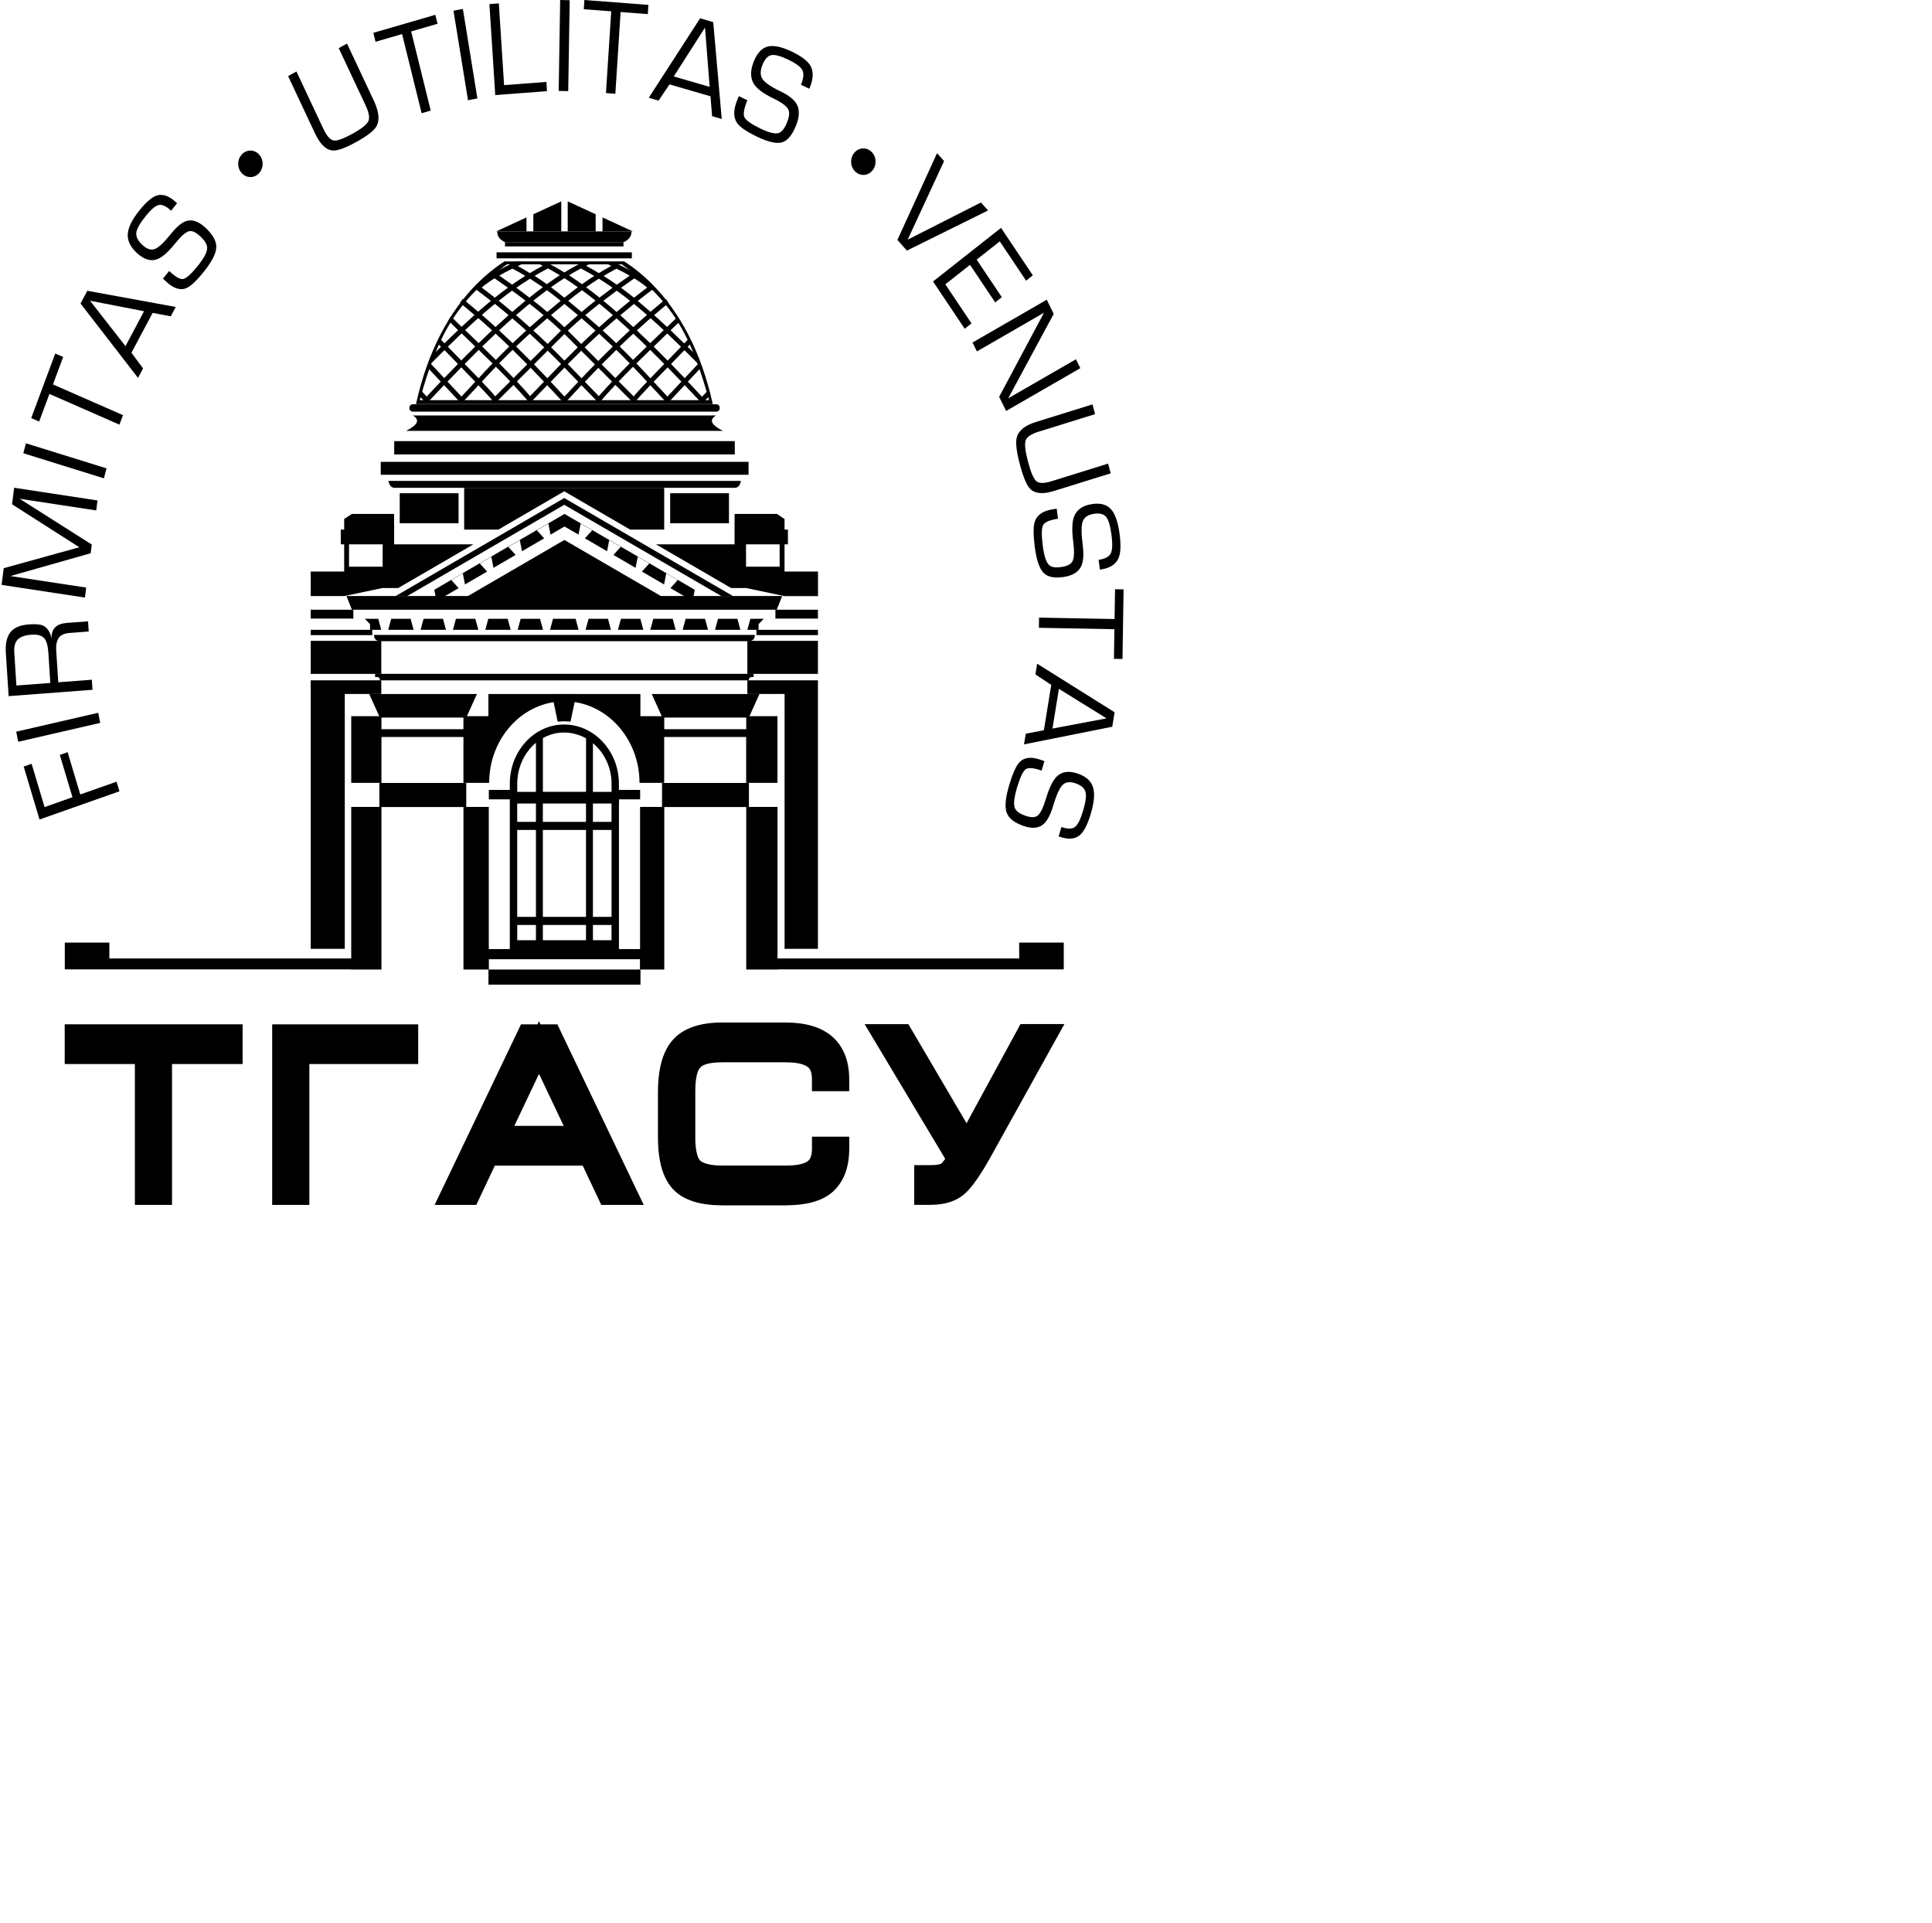 <?xml version="1.0" encoding="UTF-8"?> <svg xmlns="http://www.w3.org/2000/svg" viewBox="0 0 613.00 610.00" data-guides="{&quot;vertical&quot;:[],&quot;horizontal&quot;:[]}"><defs></defs><path fill="black" stroke="none" fill-opacity="1" stroke-width="1" stroke-opacity="1" color="rgb(51, 51, 51)" id="tSvg34cd78cb8e" title="Path 1" d="M94.066 22.691C96.892 28.713 99.719 34.735 102.546 40.757C103.643 43.101 104.741 44.368 105.828 44.558C106.914 44.748 108.9 44.051 111.773 42.468C114.67 40.871 116.364 39.529 116.866 38.464C117.368 37.387 117.064 35.69 115.966 33.346C113.136 27.324 110.305 21.302 107.475 15.279C108.351 14.794 109.227 14.308 110.103 13.822C112.941 19.866 115.779 25.909 118.618 31.952C120.253 35.436 120.533 38.148 119.435 40.086C118.653 41.48 116.492 43.139 112.953 45.09C109.542 46.978 107.089 47.852 105.571 47.738C103.445 47.586 101.565 45.762 99.929 42.278C97.091 36.234 94.253 30.191 91.414 24.148C92.29 23.662 93.166 23.177 94.042 22.691C94.05 22.691 94.058 22.691 94.066 22.691ZM133.779 35.918C131.711 27.547 129.644 19.177 127.576 10.807C124.769 11.622 121.962 12.437 119.155 13.252C118.921 12.306 118.688 11.36 118.454 10.414C125.011 8.51 131.567 6.605 138.124 4.7C138.357 5.646 138.591 6.592 138.825 7.538C136.037 8.349 133.249 9.16 130.462 9.971C132.529 18.341 134.596 26.711 136.664 35.081C135.702 35.36 134.74 35.639 133.779 35.918ZM146.861 2.825C148.399 12.294 149.936 21.762 151.474 31.23C150.482 31.42 149.489 31.61 148.496 31.8C146.958 22.332 145.42 12.864 143.882 3.396C144.875 3.205 145.868 3.015 146.861 2.825ZM158.273 1.09C158.829 9.73 159.386 18.371 159.943 27.011C164.416 26.673 168.89 26.335 173.363 25.998C173.426 26.973 173.488 27.949 173.55 28.924C168.08 29.338 162.61 29.752 157.139 30.166C156.52 20.546 155.901 10.925 155.282 1.305C156.275 1.229 157.268 1.153 158.261 1.077C158.265 1.081 158.269 1.085 158.273 1.09ZM180.757 0.051C180.601 9.667 180.446 19.283 180.29 28.899C179.281 28.882 178.273 28.865 177.265 28.848C177.42 19.232 177.576 9.616 177.732 0C178.74 0.021 179.749 0.042 180.757 0.064C180.757 0.059 180.757 0.055 180.757 0.051ZM192.262 29.52C192.819 20.875 193.376 12.23 193.933 3.586C191.032 3.366 188.131 3.146 185.231 2.927C185.293 1.951 185.356 0.976 185.418 0C192.188 0.515 198.959 1.03 205.73 1.546C205.667 2.521 205.605 3.497 205.543 4.472C202.666 4.253 199.788 4.033 196.911 3.814C196.355 12.458 195.798 21.103 195.241 29.748C194.248 29.672 193.255 29.596 192.262 29.52ZM205.847 31.015C211.278 22.611 216.709 14.207 222.141 5.803C223.527 6.208 224.913 6.614 226.299 7.019C227.198 17.26 228.097 27.501 228.997 37.742C227.977 37.447 226.957 37.151 225.937 36.855C225.769 34.752 225.602 32.649 225.435 30.546C221.101 29.287 216.768 28.029 212.434 26.77C211.274 28.485 210.114 30.2 208.953 31.914C207.922 31.614 206.89 31.314 205.858 31.015C205.855 31.015 205.851 31.015 205.847 31.015ZM225.166 27.556C224.675 21.285 224.185 15.013 223.694 8.742C220.389 13.911 217.083 19.08 213.777 24.249C217.574 25.352 221.37 26.454 225.166 27.556ZM234.428 30.495C235.328 30.93 236.227 31.365 237.127 31.8C236.052 34.41 235.748 36.209 236.203 37.185C236.659 38.16 238.353 39.364 241.273 40.783C243.983 42.088 245.922 42.556 247.09 42.189C248.048 41.885 248.924 40.77 249.707 38.844C250.454 37.007 250.583 35.626 250.091 34.676C249.543 33.624 247.942 32.446 245.291 31.179C242.126 29.646 240.07 28.101 239.136 26.517C238.014 24.629 238.038 22.247 239.205 19.41C240.292 16.749 241.775 15.203 243.656 14.747C245.524 14.304 248.071 14.849 251.283 16.394C254.274 17.839 256.212 19.296 257.088 20.765C258.163 22.577 258.116 24.908 256.948 27.759C256.894 27.89 256.839 28.02 256.784 28.151C255.905 27.729 255.025 27.307 254.145 26.884C254.951 24.908 255.114 23.4 254.624 22.336C254.133 21.285 252.661 20.17 250.208 18.979C247.627 17.737 245.782 17.243 244.683 17.497C243.574 17.75 242.663 18.763 241.939 20.524C241.179 22.387 241.168 23.882 241.904 25.035C242.64 26.175 244.579 27.518 247.732 29.026C250.419 30.331 252.136 31.737 252.895 33.257C253.759 35.005 253.643 37.223 252.533 39.934C251.283 42.987 249.776 44.748 248.013 45.192C246.261 45.635 243.656 45.027 240.21 43.367C236.893 41.771 234.779 40.327 233.88 39.047C232.641 37.261 232.653 34.828 233.915 31.75C234.082 31.34 234.249 30.93 234.417 30.521C234.42 30.512 234.424 30.504 234.428 30.495ZM311.238 64.234C311.99 65.078 312.741 65.923 313.492 66.767C304.911 71.012 296.33 75.256 287.749 79.5C286.745 78.368 285.74 77.237 284.736 76.105C288.929 66.937 293.122 57.768 297.315 48.6C298.059 49.432 298.803 50.264 299.546 51.096C295.696 59.407 291.845 67.718 287.995 76.029C295.746 72.097 303.498 68.165 311.25 64.234C311.246 64.234 311.242 64.234 311.238 64.234ZM309.884 82.363C312.543 86.333 315.202 90.303 317.861 94.273C317.16 94.826 316.459 95.379 315.759 95.932C313.099 91.963 310.44 87.993 307.781 84.023C305.168 86.08 302.556 88.136 299.943 90.193C302.712 94.328 305.48 98.462 308.248 102.597C307.528 103.162 306.807 103.728 306.087 104.294C302.739 99.294 299.39 94.294 296.042 89.293C303.233 83.626 310.425 77.959 317.616 72.291C320.98 77.313 324.344 82.334 327.708 87.356C326.995 87.917 326.283 88.479 325.57 89.04C322.786 84.885 320.002 80.729 317.218 76.573C314.769 78.503 312.321 80.433 309.872 82.363C309.876 82.363 309.88 82.363 309.884 82.363ZM342.775 116.799C334.926 121.326 327.077 125.853 319.228 130.38C318.492 128.881 317.756 127.382 317.02 125.883C321.762 116.993 326.504 108.103 331.247 99.214C324.153 103.306 317.059 107.398 309.965 111.49C309.502 110.549 309.039 109.607 308.575 108.665C316.425 104.138 324.274 99.611 332.123 95.083C332.858 96.583 333.594 98.082 334.33 99.581C329.514 108.513 324.698 117.445 319.882 126.377C327.05 122.242 334.218 118.108 341.385 113.973C341.849 114.915 342.312 115.857 342.775 116.799ZM347.448 131.381C341.459 133.243 335.471 135.106 329.483 136.968C327.159 137.691 325.804 138.615 325.418 139.743C325.033 140.87 325.29 143.113 326.178 146.47C327.077 149.866 327.953 151.918 328.829 152.653C329.705 153.388 331.305 153.388 333.63 152.666C339.618 150.803 345.606 148.941 351.594 147.078C351.866 148.105 352.139 149.131 352.411 150.157C346.4 152.028 340.388 153.899 334.377 155.769C330.908 156.847 328.408 156.619 326.867 155.098C325.757 153.996 324.659 151.373 323.573 147.243C322.522 143.252 322.194 140.465 322.58 138.869C323.129 136.639 325.138 134.979 328.595 133.903C334.607 132.032 340.618 130.161 346.63 128.29C346.902 129.316 347.175 130.342 347.448 131.368C347.448 131.373 347.448 131.377 347.448 131.381ZM335.277 161.395C335.413 162.451 335.549 163.506 335.685 164.562C333.08 164.955 331.504 165.626 330.978 166.564C330.452 167.501 330.417 169.694 330.861 173.139C331.27 176.332 331.936 178.359 332.835 179.233C333.571 179.955 334.914 180.171 336.842 179.867C338.675 179.588 339.831 178.967 340.311 178.017C340.848 176.953 340.906 174.862 340.509 171.746C340.03 168.021 340.159 165.31 340.894 163.612C341.782 161.585 343.651 160.344 346.489 159.913C349.141 159.507 351.15 160.052 352.493 161.534C353.837 163.017 354.747 165.652 355.238 169.427C355.694 172.949 355.577 175.496 354.899 177.079C354.047 179.03 352.201 180.221 349.363 180.652C349.234 180.673 349.106 180.694 348.978 180.715C348.845 179.681 348.713 178.646 348.58 177.612C350.554 177.307 351.828 176.661 352.388 175.648C352.949 174.634 353.042 172.696 352.68 169.807C352.283 166.779 351.699 164.816 350.916 163.929C350.134 163.042 348.861 162.738 347.097 163.004C345.24 163.283 344.06 164.068 343.558 165.361C343.055 166.64 343.044 169.136 343.522 172.836C343.931 176.003 343.745 178.321 342.95 179.829C342.051 181.552 340.24 182.616 337.542 183.034C334.482 183.503 332.321 183.034 331.036 181.666C329.752 180.285 328.852 177.573 328.326 173.519C327.824 169.617 327.824 166.906 328.35 165.398C329.086 163.308 330.99 162.028 334.073 161.56C334.486 161.496 334.899 161.433 335.312 161.369C335.3 161.378 335.288 161.386 335.277 161.395ZM329.682 195.932C337.667 196.083 345.652 196.235 353.638 196.387C353.688 193.233 353.739 190.078 353.79 186.924C354.693 186.94 355.596 186.958 356.5 186.974C356.383 194.335 356.266 201.696 356.149 209.057C355.246 209.04 354.343 209.023 353.439 209.006C353.49 205.877 353.541 202.748 353.591 199.619C345.606 199.466 337.62 199.314 329.635 199.162C329.651 198.081 329.666 197 329.682 195.919C329.682 195.923 329.682 195.927 329.682 195.932ZM329.074 210.552C337.266 215.687 345.458 220.822 353.649 225.958C353.4 227.491 353.151 229.024 352.902 230.557C343.574 232.419 334.245 234.281 324.916 236.144C325.099 235.016 325.282 233.889 325.465 232.761C327.38 232.394 329.296 232.026 331.212 231.659C331.99 226.866 332.769 222.072 333.548 217.279C331.874 216.173 330.199 215.066 328.525 213.96C328.712 212.82 328.899 211.68 329.086 210.539C329.082 210.543 329.078 210.548 329.074 210.552ZM333.933 231.127C339.652 230.05 345.372 228.973 351.091 227.896C346.053 224.775 341.015 221.654 335.977 218.534C335.296 222.731 334.614 226.929 333.933 231.127ZM331.399 241.415C331.095 242.432 330.791 243.45 330.487 244.468C327.976 243.581 326.306 243.442 325.453 244.037C324.6 244.633 323.678 246.584 322.685 249.89C321.762 252.956 321.54 255.085 321.996 256.314C322.37 257.315 323.479 258.138 325.337 258.784C327.1 259.405 328.385 259.405 329.203 258.772C330.114 258.062 331.013 256.212 331.912 253.235C332.987 249.662 334.19 247.28 335.545 246.115C337.168 244.709 339.341 244.493 342.075 245.456C344.621 246.355 346.209 247.787 346.805 249.763C347.412 251.74 347.178 254.54 346.092 258.163C345.076 261.546 343.943 263.776 342.694 264.878C341.14 266.221 339.003 266.423 336.269 265.461C336.144 265.419 336.02 265.377 335.895 265.334C336.191 264.342 336.487 263.349 336.783 262.357C338.675 263.029 340.089 263.041 341 262.408C341.911 261.774 342.787 260.063 343.616 257.302C344.492 254.388 344.749 252.348 344.399 251.182C344.048 250.017 343.032 249.13 341.338 248.534C339.551 247.901 338.173 248.054 337.203 248.966C336.234 249.878 335.206 252.12 334.143 255.667C333.232 258.708 332.123 260.71 330.803 261.686C329.296 262.801 327.241 262.902 324.647 261.99C321.716 260.951 319.952 259.519 319.356 257.669C318.76 255.82 319.053 252.956 320.209 249.054C321.33 245.304 322.428 242.884 323.514 241.769C325.021 240.236 327.252 239.995 330.207 241.047C330.604 241.186 331.002 241.326 331.399 241.465C331.399 241.448 331.399 241.431 331.399 241.415Z" style=""></path><path fill="black" stroke="none" fill-opacity="1" stroke-width="1" stroke-opacity="1" color="rgb(51, 51, 51)" id="tSvg136651c0089" title="Path 2" d="M22.996 252.909C21.657 248.441 20.317 243.973 18.978 239.505C19.803 239.214 20.629 238.922 21.454 238.631C22.793 243.099 24.133 247.567 25.472 252.035C29.311 250.684 33.15 249.332 36.989 247.981C37.293 248.999 37.596 250.016 37.9 251.034C29.447 254.016 20.995 256.997 12.542 259.979C10.868 254.383 9.194 248.788 7.519 243.192C8.357 242.896 9.194 242.601 10.031 242.305C11.401 246.883 12.772 251.461 14.142 256.039C17.097 254.996 20.052 253.952 23.008 252.909C23.004 252.909 23 252.909 22.996 252.909ZM5.148 232.119C13.819 230.121 22.49 228.124 31.16 226.126C31.371 227.195 31.581 228.263 31.791 229.331C23.12 231.329 14.45 233.326 5.779 235.324C5.569 234.256 5.359 233.187 5.148 232.119ZM17.857 206.666C18.067 209.926 18.277 213.186 18.487 216.447C22.038 216.177 25.589 215.906 29.14 215.636C29.21 216.7 29.28 217.764 29.35 218.828C20.481 219.5 11.611 220.172 2.742 220.843C2.446 216.269 2.15 211.696 1.854 207.122C1.667 204.246 2.146 202.08 3.268 200.61C4.401 199.141 6.34 198.305 9.085 198.102C11.21 197.937 12.729 198.051 13.64 198.457C14.96 199.052 15.883 200.42 16.396 202.548C16.291 200.978 16.688 199.774 17.588 198.938C18.394 198.178 19.597 197.734 21.185 197.62C23.436 197.451 25.686 197.282 27.937 197.114C28.007 198.19 28.077 199.267 28.147 200.344C26.134 200.496 24.121 200.648 22.108 200.8C20.403 200.927 19.235 201.459 18.604 202.396C17.973 203.334 17.716 204.753 17.845 206.653C17.849 206.658 17.853 206.662 17.857 206.666ZM15.964 216.649C15.762 213.503 15.559 210.357 15.357 207.211C15.205 204.93 14.785 203.372 14.095 202.548C13.301 201.599 11.911 201.206 9.949 201.357C7.917 201.509 6.468 202.017 5.627 202.891C4.774 203.752 4.412 205.108 4.529 206.957C4.755 210.463 4.981 213.968 5.207 217.473C8.793 217.203 12.378 216.932 15.964 216.662C15.964 216.658 15.964 216.654 15.964 216.649ZM1.189 180.25C9.182 178.037 17.175 175.825 25.168 173.612C18.051 169.067 10.934 164.523 3.817 159.979C4.043 158.231 4.268 156.483 4.494 154.734C13.309 156.077 22.124 157.42 30.939 158.763C30.802 159.819 30.666 160.875 30.53 161.93C22.431 160.697 14.333 159.464 6.235 158.231C13.866 163.075 21.497 167.919 29.128 172.763C29.007 173.679 28.887 174.596 28.766 175.512C20.278 177.924 11.79 180.335 3.303 182.746C11.319 183.967 19.336 185.187 27.353 186.407C27.216 187.464 27.08 188.519 26.944 189.575C18.129 188.232 9.314 186.889 0.499 185.546C0.729 183.773 0.959 181.999 1.189 180.225C1.189 180.234 1.189 180.242 1.189 180.25ZM8.232 140.634C16.755 143.286 25.277 145.938 33.8 148.59C33.524 149.641 33.247 150.693 32.971 151.745C24.448 149.093 15.925 146.44 7.403 143.788C7.679 142.737 7.955 141.685 8.232 140.634ZM37.9 134.717C30.495 131.469 23.089 128.222 15.684 124.974C14.594 127.897 13.504 130.819 12.413 133.741C11.576 133.374 10.739 133.006 9.902 132.639C12.445 125.81 14.987 118.981 17.529 112.153C18.366 112.52 19.204 112.888 20.041 113.255C18.962 116.156 17.884 119.057 16.805 121.959C24.211 125.206 31.616 128.454 39.021 131.702C38.648 132.703 38.274 133.703 37.9 134.704C37.9 134.708 37.9 134.713 37.9 134.717ZM43.787 119.881C37.709 112.018 31.631 104.154 25.554 96.291C26.27 94.943 26.987 93.596 27.703 92.249C37.059 93.96 46.415 95.67 55.771 97.38C55.241 98.373 54.712 99.365 54.182 100.357C52.267 99.99 50.351 99.623 48.436 99.256C46.193 103.47 43.95 107.685 41.708 111.9C42.934 113.559 44.161 115.219 45.387 116.879C44.854 117.884 44.32 118.889 43.787 119.894C43.787 119.89 43.787 119.885 43.787 119.881ZM45.702 98.736C39.991 97.625 34.279 96.515 28.567 95.404C32.317 100.206 36.066 105.007 39.816 109.809C41.778 106.118 43.74 102.427 45.702 98.736ZM51.73 88.385C52.376 87.579 53.022 86.772 53.668 85.966C55.654 87.84 57.149 88.689 58.142 88.499C59.135 88.309 60.688 86.915 62.791 84.293C64.742 81.861 65.722 79.998 65.734 78.68C65.746 77.603 65.022 76.374 63.55 74.981C62.148 73.664 60.968 73.119 59.988 73.359C58.89 73.625 57.394 74.943 55.502 77.312C53.225 80.15 51.262 81.822 49.592 82.329C47.595 82.937 45.516 82.215 43.343 80.176C41.322 78.262 40.388 76.273 40.54 74.195C40.692 72.117 41.918 69.647 44.219 66.771C46.368 64.086 48.214 62.502 49.767 62.02C51.683 61.437 53.727 62.172 55.888 64.212C55.985 64.305 56.082 64.398 56.18 64.49C55.549 65.276 54.918 66.062 54.288 66.847C52.781 65.428 51.496 64.82 50.421 65.023C49.347 65.226 47.933 66.416 46.17 68.621C44.312 70.927 43.343 72.701 43.238 73.917C43.144 75.133 43.764 76.388 45.107 77.654C46.52 78.985 47.84 79.44 49.066 79.01C50.293 78.579 52.033 76.958 54.288 74.132C56.215 71.725 57.967 70.344 59.52 70.014C61.307 69.622 63.235 70.395 65.302 72.346C67.626 74.537 68.736 76.615 68.62 78.567C68.502 80.518 67.206 83.039 64.73 86.13C62.347 89.108 60.455 90.868 59.065 91.439C57.126 92.211 54.988 91.476 52.641 89.272C52.325 88.976 52.01 88.681 51.694 88.385C51.706 88.385 51.718 88.385 51.73 88.385Z" style=""></path><path fill="black" stroke="none" fill-opacity="1" stroke-width="1" stroke-opacity="1" clip-rule="evenodd" color="rgb(51, 51, 51)" fill-rule="evenodd" id="tSvg189216c5e00" title="Path 3" d="M273.929 47.081C276.079 47.081 277.807 48.969 277.807 51.287C277.807 53.606 276.067 55.493 273.929 55.493C271.792 55.493 270.051 53.606 270.051 51.287C270.051 48.969 271.792 47.081 273.929 47.081Z" style=""></path><path fill="black" stroke="none" fill-opacity="1" stroke-width="1" stroke-opacity="1" clip-rule="evenodd" color="rgb(51, 51, 51)" fill-rule="evenodd" id="tSvg531b933d6b" title="Path 4" d="M79.454 47.765C81.603 47.765 83.332 49.653 83.332 51.971C83.332 54.29 81.592 56.178 79.454 56.178C77.317 56.178 75.576 54.29 75.576 51.971C75.576 49.653 77.317 47.765 79.454 47.765Z" style=""></path><path fill="black" stroke="none" fill-opacity="1" stroke-width="1" stroke-opacity="1" clip-rule="evenodd" color="rgb(51, 51, 51)" fill-rule="evenodd" id="tSvg11d0b8c257a" title="Path 5" d="M246.469 307.529C272.104 307.529 297.738 307.529 323.373 307.529C328.025 307.529 332.678 307.529 337.33 307.529C337.393 307.529 337.455 307.529 337.517 307.529C337.517 304.695 337.517 301.862 337.517 299.028C332.802 299.028 328.087 299.028 323.373 299.028C323.373 300.704 323.373 302.381 323.373 304.058C297.738 304.058 272.104 304.058 246.469 304.058C246.469 305.215 246.469 306.372 246.469 307.529Z" style=""></path><path fill="black" stroke="none" fill-opacity="1" stroke-width="1" stroke-opacity="1" clip-rule="evenodd" color="rgb(51, 51, 51)" fill-rule="evenodd" id="tSvg32c099c87f" title="Path 6" d="M111.604 307.529C85.969 307.529 60.335 307.529 34.7 307.529C30.052 307.529 25.403 307.529 20.754 307.529C20.688 307.529 20.622 307.529 20.555 307.529C20.555 304.695 20.555 301.862 20.555 299.028C25.27 299.028 29.985 299.028 34.7 299.028C34.7 300.704 34.7 302.381 34.7 304.058C60.335 304.058 85.969 304.058 111.604 304.058C111.604 305.215 111.604 306.372 111.604 307.529Z" style=""></path><path fill="black" stroke="black" fill-opacity="1" stroke-width="0.78" stroke-opacity="1" color="rgb(51, 51, 51)" stroke-miterlimit="10" id="tSvgcddab5b624" title="Path 7" d="M24.061 325.342C41.57 325.342 59.079 325.342 76.588 325.342C76.588 329.287 76.588 333.231 76.588 337.176C69.124 337.176 61.66 337.176 54.197 337.176C54.197 352.071 54.197 366.966 54.197 381.861C50.525 381.861 46.854 381.861 43.182 381.861C43.182 366.962 43.182 352.062 43.182 337.163C35.761 337.163 28.34 337.163 20.919 337.163C20.919 333.223 20.919 329.283 20.919 325.342C21.967 325.342 23.014 325.342 24.061 325.342ZM86.75 378.452C86.75 360.753 86.75 343.055 86.75 325.356C101.934 325.356 117.119 325.356 132.303 325.356C132.303 329.296 132.303 333.236 132.303 337.176C120.79 337.176 109.277 337.176 97.764 337.176C97.764 352.071 97.764 366.966 97.764 381.861C94.093 381.861 90.421 381.861 86.75 381.861C86.75 380.725 86.75 379.589 86.75 378.452ZM148.971 381.861C145.486 381.861 142.002 381.861 138.517 381.861C139.311 380.205 140.106 378.55 140.9 376.894C148.823 360.331 156.746 343.768 164.669 327.205C164.961 326.593 165.253 325.98 165.545 325.368C167.297 325.368 169.05 325.368 170.802 325.368C170.872 325.216 170.942 325.064 171.012 324.912C171.082 325.064 171.152 325.216 171.222 325.368C173.017 325.368 174.812 325.368 176.607 325.368C176.899 325.98 177.19 326.593 177.482 327.205C185.406 343.768 193.329 360.331 201.252 376.894C202.047 378.55 202.841 380.205 203.635 381.861C199.43 381.861 195.225 381.861 191.02 381.861C190.728 381.24 190.436 380.619 190.144 379.998C188.478 376.468 186.812 372.937 185.145 369.407C175.68 369.407 166.215 369.407 156.75 369.407C155.084 372.937 153.417 376.468 151.751 379.998C151.459 380.619 151.167 381.24 150.875 381.861C150.24 381.861 149.606 381.861 148.971 381.861ZM162.567 357.561C168.201 357.561 173.834 357.561 179.468 357.561C176.653 351.627 173.839 345.694 171.024 339.761C168.209 345.694 165.394 351.627 162.579 357.561C162.575 357.561 162.571 357.561 162.567 357.561ZM249.247 382C242.55 382 235.853 382 229.156 382C225.769 381.987 222.849 381.607 220.408 380.873C220.404 380.873 220.4 380.873 220.396 380.873C220.011 380.758 219.613 380.619 219.181 380.454C217.044 379.643 215.28 378.516 213.902 377.071C213.887 377.059 213.871 377.046 213.855 377.034C213.855 377.029 213.855 377.025 213.855 377.021C213.388 376.514 212.944 375.982 212.559 375.399C212.162 374.816 211.799 374.195 211.473 373.512C209.919 370.319 209.148 366.087 209.148 360.842C209.148 356.019 209.148 351.196 209.148 346.374C209.152 346.374 209.156 346.374 209.16 346.374C209.16 338.886 210.748 333.413 213.937 329.967C217.126 326.508 222.218 324.772 229.203 324.772C235.896 324.772 242.589 324.772 249.282 324.772C255.554 324.785 260.355 326.217 263.695 329.055C264.899 330.081 265.903 331.284 266.72 332.665C268.274 335.326 269.057 338.557 269.057 342.37C269.057 343.506 269.057 344.642 269.057 345.778C265.373 345.778 261.69 345.778 258.007 345.778C258.007 344.642 258.007 343.506 258.007 342.37C258.007 340.445 257.586 339.101 256.734 338.354C256.593 338.228 256.419 338.101 256.232 337.986C256.056 337.873 255.834 337.746 255.589 337.632C254.141 336.961 252.05 336.618 249.34 336.618C242.651 336.618 235.962 336.618 229.274 336.618C225.489 336.618 223.024 337.201 221.892 338.367C221.892 338.371 221.892 338.375 221.892 338.38C221.884 338.38 221.876 338.38 221.868 338.38C221.868 338.384 221.868 338.388 221.868 338.392C221.774 338.494 221.67 338.633 221.564 338.798C221.436 339 221.319 339.203 221.237 339.393C220.56 340.901 220.209 343.232 220.209 346.374C220.213 346.374 220.217 346.374 220.221 346.374C220.221 351.205 220.221 356.036 220.221 360.868C220.217 360.868 220.213 360.868 220.209 360.868C220.209 362.983 220.396 364.744 220.758 366.125C220.805 366.316 220.863 366.505 220.922 366.695C221.167 367.443 221.459 368.013 221.809 368.38C221.817 368.389 221.825 368.397 221.833 368.406C221.961 368.532 222.09 368.647 222.218 368.748C222.359 368.849 222.557 368.963 222.803 369.09C224.215 369.799 226.376 370.154 229.274 370.154C235.962 370.154 242.651 370.154 249.34 370.154C251.279 370.154 252.891 370.002 254.141 369.698C255.215 369.444 256.033 369.09 256.582 368.647C257.026 368.292 257.365 367.81 257.586 367.228C257.867 366.48 258.019 365.543 258.019 364.402C258.019 363.266 258.019 362.13 258.019 360.994C261.702 360.994 265.385 360.994 269.068 360.994C269.068 362.139 269.068 363.283 269.068 364.428C269.064 364.428 269.06 364.428 269.057 364.428C269.057 367.253 268.659 369.736 267.877 371.903C267.596 372.662 267.281 373.385 266.907 374.069C266.148 375.45 265.202 376.666 264.081 377.692C262.434 379.188 260.296 380.303 257.703 381.012C255.344 381.658 252.541 381.987 249.293 381.987C249.293 381.992 249.293 381.996 249.293 382C249.278 382 249.262 382 249.247 382ZM325.823 325.266C329.568 325.266 333.314 325.266 337.06 325.266C336.102 326.99 335.144 328.712 334.186 330.436C327.637 342.235 321.088 354.035 314.54 365.834C314.532 365.851 314.524 365.868 314.516 365.884C314.038 366.759 313.559 367.595 313.115 368.368C312.624 369.216 312.18 369.964 311.795 370.598C309.482 374.373 307.473 377.009 305.78 378.478C305.772 378.478 305.764 378.478 305.756 378.478C305.756 378.486 305.756 378.495 305.756 378.503C305.382 378.82 304.974 379.137 304.541 379.415C304.121 379.694 303.677 379.948 303.221 380.176C301.026 381.278 298.351 381.836 295.197 381.836C294.668 381.84 294.138 381.844 293.609 381.848C292.561 381.848 291.514 381.848 290.466 381.848C290.466 377.904 290.466 373.959 290.466 370.014C292.078 370.014 293.69 370.014 295.303 370.014C296.307 370.014 297.159 369.952 297.86 369.812C298.07 369.774 298.246 369.723 298.374 369.685C298.585 369.622 298.736 369.546 298.83 369.495C299.052 369.343 299.367 369.001 299.764 368.469C299.951 368.228 300.15 367.937 300.36 367.633C292.962 355.267 285.565 342.902 278.167 330.537C277.12 328.789 276.072 327.041 275.025 325.292C279.347 325.292 283.669 325.292 287.99 325.292C288.298 325.816 288.606 326.339 288.913 326.863C294.839 336.952 300.765 347.041 306.691 357.13C312.161 347.075 317.631 337.02 323.101 326.965C323.405 326.403 323.709 325.841 324.013 325.28C324.608 325.28 325.204 325.28 325.8 325.28C325.807 325.275 325.815 325.271 325.823 325.266Z" style=""></path><path fill="black" stroke="none" fill-opacity="1" stroke-width="1" stroke-opacity="1" color="rgb(51, 51, 51)" id="tSvg44b2476c66" title="Path 8" d="M25.249 325.288C41.707 325.288 58.165 325.288 74.622 325.288C74.622 326.961 74.622 328.633 74.622 330.306C67.162 330.306 59.703 330.306 52.243 330.306C52.243 345.2 52.243 360.095 52.243 374.99C50.658 374.99 49.073 374.99 47.489 374.99C47.489 360.095 47.489 345.2 47.489 330.306C40.072 330.306 32.655 330.306 25.238 330.306C25.238 328.633 25.238 326.961 25.238 325.288C25.242 325.288 25.245 325.288 25.249 325.288ZM91.068 325.288C91.068 341.851 91.068 358.415 91.068 374.978C92.653 374.978 94.238 374.978 95.822 374.978C95.822 360.083 95.822 345.188 95.822 330.293C107.331 330.293 118.84 330.293 130.349 330.293C130.349 328.621 130.349 326.948 130.349 325.276C117.256 325.276 104.162 325.276 91.068 325.276C91.068 325.28 91.068 325.284 91.068 325.288ZM150.148 374.978C148.387 374.978 146.628 374.978 144.868 374.978C152.791 358.415 160.714 341.851 168.637 325.288C171.059 325.288 173.481 325.288 175.902 325.288C183.826 341.851 191.749 358.415 199.672 374.978C197.823 374.978 195.973 374.978 194.124 374.978C192.165 370.826 190.207 366.675 188.249 362.524C177.511 362.524 166.772 362.524 156.034 362.524C154.076 366.675 152.118 370.826 150.159 374.978C150.155 374.978 150.151 374.978 150.148 374.978ZM158.593 357.507C167.656 357.507 176.72 357.507 185.784 357.507C181.252 347.958 176.72 338.41 172.188 328.861C167.656 338.41 163.124 347.958 158.593 357.507ZM250.423 375.117C243.734 375.117 237.045 375.117 230.356 375.117C224.154 375.117 219.785 373.787 217.251 371.139C214.716 368.491 213.455 363.892 213.455 357.355C213.455 352.532 213.455 347.709 213.455 342.886C213.455 336.349 214.74 331.687 217.321 328.887C219.891 326.099 224.236 324.693 230.356 324.693C237.045 324.693 243.734 324.693 250.423 324.693C261.519 324.693 267.056 329.419 267.056 338.87C265.471 338.87 263.887 338.87 262.302 338.87C262.302 335.868 261.484 333.638 259.861 332.206C257.969 330.534 254.838 329.697 250.482 329.697C243.793 329.697 237.104 329.697 230.415 329.697C225.754 329.697 222.554 330.623 220.813 332.459C219.073 334.296 218.209 337.768 218.209 342.874C218.209 347.697 218.209 352.519 218.209 357.342C218.209 362.258 219.073 365.615 220.813 367.402C222.554 369.188 225.754 370.087 230.415 370.087C237.104 370.087 243.793 370.087 250.482 370.087C254.756 370.087 257.782 369.365 259.592 367.908C261.403 366.451 262.302 364.12 262.302 360.927C263.887 360.927 265.471 360.927 267.056 360.927C267.056 365.704 265.771 369.251 263.19 371.595C260.62 373.939 256.357 375.104 250.411 375.104C250.415 375.109 250.419 375.113 250.423 375.117ZM327 325.212C328.892 325.212 330.784 325.212 332.676 325.212C326.119 337.029 319.563 348.845 313.006 360.661C309.666 366.717 306.991 370.632 304.982 372.368C302.984 374.104 300.111 374.978 296.362 374.978C295.832 374.978 295.303 374.978 294.773 374.978C294.773 373.305 294.773 371.633 294.773 369.961C295.322 369.961 295.871 369.961 296.42 369.961C298.885 369.961 300.637 369.606 301.665 368.884C302.704 368.174 303.895 366.591 305.262 364.158C297.495 351.172 289.727 338.186 281.96 325.2C283.786 325.2 285.612 325.2 287.438 325.2C294.283 336.847 301.127 348.495 307.972 360.142C314.311 348.495 320.649 336.847 326.988 325.2C326.992 325.204 326.996 325.208 327 325.212Z" style=""></path><path fill="black" stroke="none" fill-opacity="1" stroke-width="1" stroke-opacity="1" clip-rule="evenodd" color="rgb(51, 51, 51)" fill-rule="evenodd" id="tSvg40237f77f5" title="Path 9" d="M98.597 189.101C102.136 189.101 105.675 189.101 109.215 189.101C113.264 188.248 117.313 187.395 121.362 186.542C123.029 186.542 124.695 186.542 126.361 186.542C134.312 181.922 142.262 177.301 150.213 172.681C141.826 172.681 133.44 172.681 125.053 172.681C125.053 169.467 125.053 166.254 125.053 163.04C120.576 163.04 116.098 163.04 111.621 163.04C110.834 163.564 110.048 164.087 109.261 164.611C109.242 164.611 109.222 164.611 109.203 164.611C109.203 165.743 109.203 166.874 109.203 168.006C108.845 168.006 108.487 168.006 108.128 168.006C108.128 169.569 108.128 171.131 108.128 172.694C108.487 172.694 108.845 172.694 109.203 172.694C109.203 175.57 109.203 178.446 109.203 181.322C105.664 181.322 102.125 181.322 98.585 181.322C98.585 183.919 98.585 186.516 98.585 189.113C98.589 189.109 98.593 189.105 98.597 189.101ZM208.124 172.681C216.44 172.681 224.757 172.681 233.073 172.681C233.073 169.467 233.073 166.254 233.073 163.04C237.55 163.04 242.028 163.04 246.505 163.04C247.292 163.564 248.078 164.087 248.865 164.611C248.884 164.611 248.904 164.611 248.923 164.611C248.923 165.743 248.923 166.874 248.923 168.006C249.281 168.006 249.639 168.006 249.998 168.006C249.998 169.569 249.998 171.131 249.998 172.694C249.639 172.694 249.281 172.694 248.923 172.694C248.923 175.57 248.923 178.446 248.923 181.322C252.462 181.322 256.001 181.322 259.541 181.322C259.541 183.919 259.541 186.516 259.541 189.113C256.001 189.113 252.462 189.113 248.923 189.113C244.874 188.26 240.825 187.407 236.775 186.554C235.179 186.554 233.583 186.554 231.987 186.554C224.036 181.934 216.086 177.314 208.136 172.694C208.132 172.69 208.128 172.685 208.124 172.681ZM236.706 172.681C240.26 172.681 243.815 172.681 247.37 172.681C247.37 175.046 247.37 177.411 247.37 179.776C243.815 179.776 240.26 179.776 236.706 179.776C236.706 177.411 236.706 175.046 236.706 172.681ZM116.421 172.681C118.084 172.681 119.746 172.681 121.409 172.681C121.409 175.046 121.409 177.411 121.409 179.776C117.854 179.776 114.299 179.776 110.745 179.776C110.745 177.411 110.745 175.046 110.745 172.681C112.637 172.681 114.529 172.681 116.421 172.681Z" style=""></path><path fill="black" stroke="none" fill-opacity="1" stroke-width="1" stroke-opacity="1" clip-rule="evenodd" color="rgb(51, 51, 51)" fill-rule="evenodd" id="tSvg6faa34fd56" title="Path 10" d="M147.296 168.009C150.909 168.009 154.522 168.009 158.135 168.009C165.101 163.959 172.066 159.91 179.031 155.86C185.997 159.91 192.962 163.959 199.928 168.009C203.533 168.009 207.138 168.009 210.743 168.009C210.743 163.596 210.743 159.183 210.743 154.77C189.586 154.77 168.429 154.77 147.273 154.77C147.273 159.183 147.273 163.596 147.273 168.009C147.28 168.009 147.288 168.009 147.296 168.009Z" style=""></path><path fill="black" stroke="none" fill-opacity="1" stroke-width="1" stroke-opacity="1" clip-rule="evenodd" color="rgb(51, 51, 51)" fill-rule="evenodd" id="tSvg3b493844aa" title="Path 11" d="M130.99 131.805C133.466 133.249 132.38 134.896 128.852 136.683C162.352 136.683 195.851 136.683 229.35 136.683C225.835 134.896 224.748 133.249 227.213 131.805C195.135 131.805 163.057 131.805 130.978 131.805C130.982 131.805 130.986 131.805 130.99 131.805Z" style=""></path><path fill="black" stroke="none" fill-opacity="1" stroke-width="1" stroke-opacity="1" clip-rule="evenodd" color="rgb(51, 51, 51)" fill-rule="evenodd" id="tSvga86a7f3a4b" title="Path 12" d="M209.035 214.218C189.018 214.218 169.002 214.218 148.986 214.218C148.986 214.45 148.986 214.682 148.986 214.914C169.002 214.914 189.018 214.914 209.035 214.914C209.035 214.682 209.035 214.45 209.035 214.218Z" style=""></path><path fill="black" stroke="none" fill-opacity="1" stroke-width="1" stroke-opacity="1" clip-rule="evenodd" color="rgb(51, 51, 51)" fill-rule="evenodd" id="tSvg1545d948a50" title="Path 13" d="M179.063 191.495C167.484 191.495 155.905 191.495 144.327 191.495C155.91 184.764 167.493 178.032 179.076 171.301C190.662 178.032 202.249 184.764 213.836 191.495C202.245 191.495 190.654 191.495 179.063 191.495Z" style=""></path><path fill="black" stroke="none" fill-opacity="1" stroke-width="1" stroke-opacity="1" clip-rule="evenodd" color="rgb(51, 51, 51)" fill-rule="evenodd" id="tSvg11f303ec88f" title="Path 14" d="M98.585 203.3C106.049 203.3 113.513 203.3 120.977 203.3C120.977 206.793 120.977 210.286 120.977 213.778C113.513 213.778 106.049 213.778 98.585 213.778C98.585 210.286 98.585 206.793 98.585 203.3ZM248.935 301.019C248.935 274.067 248.935 247.115 248.935 220.163C244.999 220.163 241.062 220.163 237.126 220.163C237.126 218.723 237.126 217.283 237.126 215.843C198.41 215.843 159.693 215.843 120.977 215.843C120.977 217.283 120.977 218.723 120.977 220.163C117.114 220.163 113.252 220.163 109.39 220.163C109.39 247.111 109.39 274.058 109.39 301.006C105.788 301.006 102.187 301.006 98.585 301.006C98.585 272.61 98.585 244.214 98.585 215.818C152.229 215.818 205.873 215.818 259.517 215.818C259.517 217.262 259.517 218.706 259.517 220.151C259.517 247.102 259.517 274.054 259.517 301.006C255.99 301.006 252.462 301.006 248.935 301.006C248.935 301.01 248.935 301.015 248.935 301.019ZM237.126 203.3C244.59 203.3 252.054 203.3 259.517 203.3C259.517 206.793 259.517 210.286 259.517 213.778C252.054 213.778 244.59 213.778 237.126 213.778C237.126 210.286 237.126 206.793 237.126 203.3Z" style=""></path><path fill="black" stroke="none" fill-opacity="1" stroke-width="1" stroke-opacity="1" clip-rule="evenodd" color="rgb(51, 51, 51)" fill-rule="evenodd" id="tSvgef23aa555c" title="Path 15" d="M246.71 227.209C232.203 227.209 217.696 227.209 203.19 227.209C203.19 224.865 203.19 222.521 203.19 220.177C187.113 220.177 171.037 220.177 154.962 220.177C154.962 222.521 154.962 224.865 154.962 227.209C140.455 227.209 125.948 227.209 111.441 227.209C111.441 234.257 111.441 241.306 111.441 248.354C114.637 248.354 117.834 248.354 121.03 248.354C121.03 243.506 121.03 238.657 121.03 233.809C129.701 233.809 138.372 233.809 147.042 233.809C147.042 238.657 147.042 243.506 147.042 248.354C149.717 248.354 152.392 248.354 155.067 248.354C155.067 248.337 155.067 248.32 155.067 248.303C155.113 248.303 155.16 248.303 155.207 248.303C155.23 234.075 165.941 222.483 179.058 222.483C192.175 222.483 202.886 234.075 202.909 248.303C202.956 248.303 203.003 248.303 203.049 248.303C203.049 248.32 203.049 248.337 203.049 248.354C205.611 248.354 208.173 248.354 210.735 248.354C210.735 243.506 210.735 238.657 210.735 233.809C219.406 233.809 228.077 233.809 236.748 233.809C236.748 238.657 236.748 243.506 236.748 248.354C240.057 248.354 243.366 248.354 246.675 248.354C246.675 241.306 246.675 234.257 246.675 227.209C246.687 227.209 246.699 227.209 246.71 227.209ZM155.078 255.981C152.404 255.981 149.729 255.981 147.054 255.981C147.054 273.178 147.054 290.374 147.054 307.571C149.741 307.571 152.427 307.571 155.113 307.571C155.113 306.485 155.113 305.4 155.113 304.314C171.092 304.314 187.071 304.314 203.049 304.314C203.049 305.4 203.049 306.485 203.049 307.571C205.623 307.571 208.196 307.571 210.77 307.571C210.77 290.374 210.77 273.178 210.77 255.981C208.208 255.981 205.647 255.981 203.085 255.981C203.085 271.019 203.085 286.058 203.085 301.096C187.087 301.096 171.088 301.096 155.09 301.096C155.09 286.058 155.09 271.019 155.09 255.981C155.086 255.981 155.082 255.981 155.078 255.981ZM210.758 231.339C210.758 229.966 210.758 228.594 210.758 227.221C219.429 227.221 228.1 227.221 236.771 227.221C236.771 228.594 236.771 229.966 236.771 231.339C228.1 231.339 219.429 231.339 210.758 231.339ZM121.03 231.339C121.03 229.966 121.03 228.594 121.03 227.221C129.701 227.221 138.372 227.221 147.042 227.221C147.042 228.594 147.042 229.966 147.042 231.339C138.372 231.339 129.701 231.339 121.03 231.339ZM111.441 255.981C111.441 273.178 111.441 290.374 111.441 307.571C114.637 307.571 117.834 307.571 121.03 307.571C121.03 290.374 121.03 273.178 121.03 255.981C117.834 255.981 114.637 255.981 111.441 255.981ZM236.771 255.981C236.771 273.178 236.771 290.374 236.771 307.571C240.08 307.571 243.389 307.571 246.699 307.571C246.699 290.374 246.699 273.178 246.699 255.981C243.389 255.981 240.08 255.981 236.771 255.981Z" style=""></path><path fill="black" stroke="none" fill-opacity="1" stroke-width="1" stroke-opacity="1" clip-rule="evenodd" color="rgb(51, 51, 51)" fill-rule="evenodd" id="tSvgef3ff6b4c4" title="Path 16" d="M175.64 220.177C176.757 220.177 177.875 220.177 178.992 220.177C180.113 220.177 181.235 220.177 182.356 220.177C182.356 220.984 182.356 221.79 182.356 222.597C182.356 222.614 182.356 222.631 182.356 222.648C182.352 222.648 182.348 222.648 182.344 222.648C181.904 224.738 181.464 226.829 181.024 228.919C180.347 228.886 179.67 228.852 178.992 228.818C178.307 228.852 177.621 228.886 176.936 228.919C176.504 226.829 176.072 224.738 175.64 222.648C175.64 222.631 175.64 222.614 175.64 222.597C175.64 221.79 175.64 220.984 175.64 220.177Z" style=""></path><path fill="black" stroke="none" fill-opacity="1" stroke-width="1" stroke-opacity="1" color="rgb(51, 51, 51)" id="tSvgd04678610a" title="Path 17" d="M196.387 254.905C196.387 269.91 196.387 284.914 196.387 299.919C196.387 300.65 196.387 301.38 196.387 302.111C184.842 302.111 173.298 302.111 161.754 302.111C161.754 299.218 161.754 296.325 161.754 293.432C161.754 293.01 161.754 292.588 161.754 292.166C161.754 277.655 161.754 263.144 161.754 248.633C161.754 243.464 163.681 238.764 166.789 235.369C169.907 231.961 174.217 229.845 178.983 229.845C183.749 229.845 188.094 231.961 191.247 235.356C194.401 238.764 196.375 243.464 196.375 248.633C196.375 249.495 196.375 250.357 196.375 251.218C196.387 251.218 196.398 251.218 196.41 251.218C196.41 252.447 196.41 253.676 196.41 254.905C196.398 254.905 196.387 254.905 196.375 254.905C196.379 254.905 196.383 254.905 196.387 254.905ZM179.964 232.43C179.637 232.404 179.31 232.392 178.983 232.392C178.656 232.392 178.294 232.392 177.955 232.43C177.951 232.43 177.947 232.43 177.943 232.43C177.924 232.43 177.904 232.43 177.885 232.43C177.869 232.43 177.854 232.43 177.838 232.43C177.819 232.43 177.799 232.43 177.78 232.43C176.904 232.506 176.051 232.67 175.221 232.911C175.035 232.962 174.848 233.025 174.638 233.089C173.808 233.367 173.014 233.722 172.255 234.14C172.255 239.828 172.255 245.517 172.255 251.206C176.818 251.206 181.381 251.206 185.944 251.206C185.944 245.551 185.944 239.896 185.944 234.242C185.781 234.153 185.605 234.052 185.43 233.963C185.115 233.798 184.788 233.646 184.461 233.507C183.199 232.974 181.856 232.62 180.466 232.468C180.427 232.468 180.388 232.468 180.349 232.468C180.342 232.463 180.334 232.459 180.326 232.455C180.283 232.455 180.24 232.455 180.197 232.455C180.19 232.451 180.182 232.447 180.174 232.442C180.139 232.442 180.104 232.442 180.069 232.442C180.046 232.438 180.022 232.434 179.999 232.43C179.987 232.43 179.975 232.43 179.964 232.43ZM170.048 263.292C168.066 263.292 166.084 263.292 164.102 263.292C164.102 272.486 164.102 281.68 164.102 290.874C166.084 290.874 168.066 290.874 170.048 290.874C170.048 281.68 170.048 272.486 170.048 263.292ZM170.048 254.905C168.066 254.905 166.084 254.905 164.102 254.905C164.102 256.848 164.102 258.79 164.102 260.733C166.084 260.733 168.066 260.733 170.048 260.733C170.048 258.79 170.048 256.848 170.048 254.905ZM185.933 298.272C185.933 296.659 185.933 295.046 185.933 293.432C181.37 293.432 176.806 293.432 172.243 293.432C172.243 295.046 172.243 296.659 172.243 298.272C176.806 298.272 181.37 298.272 185.933 298.272ZM185.933 290.874C185.933 281.68 185.933 272.486 185.933 263.292C181.37 263.292 176.806 263.292 172.243 263.292C172.243 272.486 172.243 281.68 172.243 290.874C176.806 290.874 181.37 290.874 185.933 290.874ZM185.933 260.733C185.933 258.79 185.933 256.848 185.933 254.905C181.37 254.905 176.806 254.905 172.243 254.905C172.243 256.848 172.243 258.79 172.243 260.733C176.806 260.733 181.37 260.733 185.933 260.733ZM188.129 235.762C188.129 240.914 188.129 246.066 188.129 251.218C190.099 251.218 192.069 251.218 194.039 251.218C194.039 250.357 194.039 249.495 194.039 248.633C194.039 245.72 193.315 242.983 192.053 240.614C191.855 240.234 191.633 239.867 191.399 239.487C190.5 238.067 189.39 236.826 188.129 235.774C188.129 235.77 188.129 235.766 188.129 235.762ZM188.129 254.905C188.129 256.848 188.129 258.79 188.129 260.733C190.095 260.733 192.061 260.733 194.027 260.733C194.027 258.79 194.027 256.848 194.027 254.905C192.061 254.905 190.095 254.905 188.129 254.905ZM188.129 263.292C188.129 272.486 188.129 281.68 188.129 290.874C190.099 290.874 192.069 290.874 194.039 290.874C194.039 281.68 194.039 272.486 194.039 263.292C192.069 263.292 190.099 263.292 188.129 263.292ZM188.129 293.432C188.129 295.046 188.129 296.659 188.129 298.272C190.095 298.272 192.061 298.272 194.027 298.272C194.027 296.659 194.027 295.046 194.027 293.432C192.061 293.432 190.095 293.432 188.129 293.432ZM170.048 298.272C170.048 296.659 170.048 295.046 170.048 293.432C168.07 293.432 166.091 293.432 164.113 293.432C164.113 295.046 164.113 296.659 164.113 298.272C166.091 298.272 168.07 298.272 170.048 298.272ZM170.048 251.218C170.048 246.028 170.048 240.838 170.048 235.648C169.895 235.774 169.744 235.901 169.604 236.028C169.066 236.509 168.552 237.042 168.061 237.612C165.609 240.513 164.113 244.39 164.113 248.633C164.113 249.495 164.113 250.357 164.113 251.218C166.095 251.218 168.077 251.218 170.059 251.218C170.055 251.218 170.051 251.218 170.048 251.218Z" style=""></path><path fill="black" stroke="none" fill-opacity="1" stroke-width="1" stroke-opacity="1" clip-rule="evenodd" color="rgb(51, 51, 51)" fill-rule="evenodd" id="tSvg1759ed0a134" title="Path 18" d="M200.782 73.407C197.577 73.407 194.373 73.407 191.169 73.407C191.169 71.929 191.169 70.45 191.169 68.972C194.373 70.45 197.577 71.929 200.782 73.407ZM157.436 73.407C160.64 73.407 163.845 73.407 167.049 73.407C167.049 71.929 167.049 70.45 167.049 68.972C163.845 70.45 160.64 71.929 157.436 73.407ZM169.222 73.407C172.177 73.407 175.132 73.407 178.087 73.407C178.087 70.231 178.087 67.055 178.087 63.879C175.132 65.243 172.177 66.607 169.222 67.972C169.222 69.783 169.222 71.595 169.222 73.407ZM188.996 73.407C186.041 73.407 183.086 73.407 180.131 73.407C180.131 70.231 180.131 67.055 180.131 63.879C183.086 65.243 186.041 66.607 188.996 67.972C188.996 69.783 188.996 71.595 188.996 73.407Z" style=""></path><path fill="black" stroke="none" fill-opacity="1" stroke-width="1" stroke-opacity="1" clip-rule="evenodd" color="rgb(51, 51, 51)" fill-rule="evenodd" id="tSvgca46ad2c8e" title="Path 19" d="M160.227 76.81C160.227 77.262 160.227 77.714 160.227 78.166C172.76 78.166 185.293 78.166 197.826 78.166C197.826 77.714 197.826 77.262 197.826 76.81C185.293 76.81 172.76 76.81 160.227 76.81Z" style=""></path><path fill="black" stroke="none" fill-opacity="1" stroke-width="1" stroke-opacity="1" clip-rule="evenodd" color="rgb(51, 51, 51)" fill-rule="evenodd" id="tSvg10b6936c367" title="Path 20" d="M157.554 80.043C157.554 80.684 157.554 81.326 157.554 81.968C171.863 81.968 186.171 81.968 200.479 81.968C200.479 81.326 200.479 80.684 200.479 80.043C186.171 80.043 171.863 80.043 157.554 80.043Z" style=""></path><path fill="black" stroke="none" fill-opacity="1" stroke-width="1" stroke-opacity="1" clip-rule="evenodd" color="rgb(51, 51, 51)" fill-rule="evenodd" id="tSvg29e99240ba" title="Path 21" d="M179.064 82.929C185.399 82.929 191.733 82.929 198.068 82.929C201.128 84.918 204.048 87.275 206.793 90.023C215.542 98.791 222.457 111.448 226.148 128.184C194.762 128.184 163.377 128.184 131.993 128.184C135.684 111.448 142.587 98.791 151.335 90.023C154.08 87.287 157 84.918 160.06 82.929C166.395 82.929 172.729 82.929 179.064 82.929C179.064 83.237 179.064 83.546 179.064 83.854C172.986 83.854 166.909 83.854 160.831 83.854C144.829 95.497 138.884 106.253 133.172 126.955C164.557 126.955 193.583 126.955 224.968 126.955C219.256 106.253 213.311 95.497 197.309 83.854C191.231 83.854 185.154 83.854 179.076 83.854C179.076 83.546 179.076 83.237 179.076 82.929C179.072 82.929 179.068 82.929 179.064 82.929Z" style=""></path><path fill="black" stroke="none" fill-opacity="1" stroke-width="1" stroke-opacity="1" clip-rule="evenodd" color="rgb(51, 51, 51)" fill-rule="evenodd" id="tSvge91b0b1b49" title="Path 22" d="M125.078 139.936C161.1 139.936 197.122 139.936 233.144 139.936C233.144 141.347 233.144 142.757 233.144 144.167C197.122 144.167 161.1 144.167 125.078 144.167C125.078 142.757 125.078 141.347 125.078 139.936Z" style=""></path><path fill="black" stroke="none" fill-opacity="1" stroke-width="1" stroke-opacity="1" clip-rule="evenodd" color="rgb(51, 51, 51)" fill-rule="evenodd" id="tSvg6cf21de281" title="Path 23" d="M237.504 146.51C198.604 146.51 159.705 146.51 120.805 146.51C120.805 147.879 120.805 149.247 120.805 150.615C159.705 150.615 198.604 150.615 237.504 150.615C237.504 149.247 237.504 147.879 237.504 146.51Z" style=""></path><path fill="black" stroke="none" fill-opacity="1" stroke-width="1" stroke-opacity="1" clip-rule="evenodd" color="rgb(51, 51, 51)" fill-rule="evenodd" id="tSvgddede9e2fe" title="Path 24" d="M235.072 152.569C197.8 152.569 160.528 152.569 123.256 152.569C123.478 153.747 123.968 154.609 125.054 154.761C161.131 154.761 197.208 154.761 233.284 154.761C234.37 154.609 234.862 153.747 235.083 152.569C235.08 152.569 235.076 152.569 235.072 152.569Z" style=""></path><path fill="black" stroke="none" fill-opacity="1" stroke-width="1" stroke-opacity="1" clip-rule="evenodd" color="rgb(51, 51, 51)" fill-rule="evenodd" id="tSvg49f3b95030" title="Path 25" d="M231.291 156.466C225.073 156.466 218.855 156.466 212.637 156.466C212.637 159.642 212.637 162.818 212.637 165.994C218.855 165.994 225.073 165.994 231.291 165.994C231.291 162.818 231.291 159.642 231.291 156.466Z" style=""></path><path fill="black" stroke="none" fill-opacity="1" stroke-width="1" stroke-opacity="1" clip-rule="evenodd" color="rgb(51, 51, 51)" fill-rule="evenodd" id="tSvg133b8e83be5" title="Path 26" d="M126.83 156.466C133.052 156.466 139.273 156.466 145.495 156.466C145.495 159.642 145.495 162.818 145.495 165.994C139.273 165.994 133.052 165.994 126.83 165.994C126.83 162.818 126.83 159.642 126.83 156.466Z" style=""></path><path fill="black" stroke="none" fill-opacity="1" stroke-width="1" stroke-opacity="1" clip-rule="evenodd" color="rgb(51, 51, 51)" fill-rule="evenodd" id="tSvg106b7e82d66" title="Path 27" d="M125.551 189.081C143.34 178.743 161.13 168.405 178.919 158.066C178.958 158.045 178.996 158.024 179.035 158.003C179.074 158.024 179.113 158.045 179.152 158.066C196.946 168.405 214.739 178.743 232.532 189.081C231.305 189.081 230.079 189.081 228.852 189.081C212.247 179.436 195.641 169.79 179.035 160.144C162.434 169.79 145.832 179.436 129.231 189.081C128.004 189.081 126.778 189.081 125.551 189.081Z" style=""></path><path fill="black" stroke="none" fill-opacity="1" stroke-width="1" stroke-opacity="1" clip-rule="evenodd" color="rgb(51, 51, 51)" fill-rule="evenodd" id="tSvg174b4db985e" title="Path 28" d="M131.009 128.255C129.514 128.23 129.502 130.599 131.009 130.599C163.087 130.599 195.165 130.599 227.243 130.599C228.75 130.599 228.738 128.23 227.243 128.255C195.165 128.255 163.087 128.255 131.009 128.255Z" style=""></path><path fill="black" stroke="none" fill-opacity="1" stroke-width="1" stroke-opacity="1" clip-rule="evenodd" color="rgb(51, 51, 51)" fill-rule="evenodd" id="tSvgf57957dfb0" title="Path 29" d="M157.78 73.419C157.722 74.888 158.528 76.028 160.21 76.814C172.782 76.814 185.354 76.814 197.925 76.814C199.596 76.028 200.414 74.888 200.355 73.419C186.167 73.419 171.979 73.419 157.792 73.419C157.788 73.419 157.784 73.419 157.78 73.419Z" style=""></path><path fill="black" stroke="none" fill-opacity="1" stroke-width="1" stroke-opacity="1" clip-rule="evenodd" color="rgb(51, 51, 51)" fill-rule="evenodd" id="tSvg15a9819d057" title="Path 30" d="M238.259 214.772C237.804 214.988 237.57 215.343 237.57 215.824C198.565 215.824 159.561 215.824 120.557 215.824C120.557 215.33 120.323 214.988 119.867 214.772C119.583 214.772 119.299 214.772 119.015 214.772C119.015 214.439 119.015 214.105 119.015 213.771C159.047 213.771 199.079 213.771 239.112 213.771C239.112 214.105 239.112 214.439 239.112 214.772C238.827 214.772 238.543 214.772 238.259 214.772Z" style=""></path><path fill="black" stroke="none" fill-opacity="1" stroke-width="1" stroke-opacity="1" clip-rule="evenodd" color="rgb(51, 51, 51)" fill-rule="evenodd" id="tSvgb9fc7978c3" title="Path 31" d="M179.124 163.053C192.837 170.996 206.666 179.067 220.449 187.112C220.215 188.303 219.982 189.494 219.76 190.672C217.412 189.308 215.064 187.944 212.716 186.58C213.491 185.726 214.266 184.873 215.041 184.02C213.822 183.311 212.603 182.601 211.385 181.892C211.159 183.066 210.933 184.24 210.707 185.414C208.363 184.05 206.02 182.686 203.676 181.322C204.451 180.469 205.226 179.616 206 178.762C204.782 178.053 203.563 177.344 202.344 176.634C202.119 177.804 201.893 178.974 201.667 180.144C199.323 178.779 196.979 177.415 194.635 176.051C195.406 175.198 196.177 174.345 196.948 173.492C195.729 172.783 194.511 172.073 193.292 171.363C193.066 172.533 192.84 173.703 192.615 174.873C190.271 173.509 187.927 172.145 185.583 170.781C186.354 169.932 187.125 169.083 187.896 168.235C186.677 167.525 185.458 166.815 184.239 166.106C184.014 167.271 183.788 168.437 183.562 169.603C182.075 168.745 180.588 167.888 179.101 167.03C177.625 167.888 176.149 168.745 174.673 169.603C174.448 168.437 174.222 167.271 173.996 166.106C172.777 166.815 171.559 167.525 170.34 168.235C171.111 169.083 171.882 169.932 172.653 170.781C170.309 172.145 167.965 173.509 165.621 174.873C165.396 173.703 165.17 172.533 164.944 171.363C163.725 172.073 162.507 172.783 161.288 173.492C162.059 174.345 162.83 175.198 163.6 176.051C161.257 177.415 158.913 178.779 156.569 180.144C156.343 178.974 156.117 177.804 155.892 176.634C154.673 177.344 153.454 178.053 152.236 178.762C153.011 179.616 153.785 180.469 154.56 181.322C152.216 182.686 149.872 184.05 147.528 185.414C147.302 184.24 147.077 183.066 146.851 181.892C145.632 182.601 144.413 183.311 143.195 184.02C143.97 184.873 144.744 185.726 145.519 186.58C143.172 187.944 140.824 189.308 138.476 190.672C138.251 189.498 138.025 188.324 137.799 187.15C137.799 187.133 137.799 187.116 137.799 187.099C151.558 179.092 165.329 171.035 179.112 163.04C179.116 163.044 179.12 163.048 179.124 163.053Z" style=""></path><path fill="black" stroke="none" fill-opacity="1" stroke-width="1" stroke-opacity="1" clip-rule="evenodd" color="rgb(51, 51, 51)" fill-rule="evenodd" id="tSvg12470785282" title="Path 32" d="M98.585 193.424C103.094 193.424 107.603 193.424 112.112 193.424C112.112 194.365 112.112 195.307 112.112 196.249C107.603 196.249 103.094 196.249 98.585 196.249C98.585 195.307 98.585 194.365 98.585 193.424ZM246.026 193.424C250.523 193.424 255.02 193.424 259.517 193.424C259.517 194.365 259.517 195.307 259.517 196.249C255.02 196.249 250.523 196.249 246.026 196.249C246.026 195.307 246.026 194.365 246.026 193.424Z" style=""></path><path fill="black" stroke="none" fill-opacity="1" stroke-width="1" stroke-opacity="1" clip-rule="evenodd" color="rgb(51, 51, 51)" fill-rule="evenodd" id="tSvg17245be2ea7" title="Path 33" d="M98.585 199.81C105.095 199.81 111.605 199.81 118.115 199.81C118.115 200.367 118.115 200.925 118.115 201.482C111.605 201.482 105.095 201.482 98.585 201.482C98.585 200.925 98.585 200.367 98.585 199.81Z" style=""></path><path fill="black" stroke="none" fill-opacity="1" stroke-width="1" stroke-opacity="1" clip-rule="evenodd" color="rgb(51, 51, 51)" fill-rule="evenodd" id="tSvg12f0b873286" title="Path 34" d="M259.521 199.81C253.015 199.81 246.509 199.81 240.003 199.81C240.003 200.367 240.003 200.925 240.003 201.482C246.509 201.482 253.015 201.482 259.521 201.482C259.521 200.925 259.521 200.367 259.521 199.81Z" style=""></path><path fill="black" stroke="none" fill-opacity="1" stroke-width="1" stroke-opacity="1" clip-rule="evenodd" color="rgb(51, 51, 51)" fill-rule="evenodd" id="tSvg1826ca6c999" title="Path 35" d="M117.401 198.007C116.856 197.441 116.311 196.875 115.765 196.31C117.183 196.31 118.6 196.31 120.017 196.31C120.333 197.475 120.648 198.641 120.963 199.806C119.78 199.806 118.596 199.806 117.413 199.806C117.413 199.207 117.413 198.607 117.413 198.007C117.409 198.007 117.405 198.007 117.401 198.007ZM124.117 196.31C126.173 196.31 128.228 196.31 130.284 196.31C130.6 197.475 130.915 198.641 131.231 199.806C128.548 199.806 125.865 199.806 123.183 199.806C123.498 198.641 123.814 197.475 124.129 196.31C124.125 196.31 124.121 196.31 124.117 196.31ZM134.384 196.31C136.44 196.31 138.496 196.31 140.552 196.31C140.867 197.475 141.182 198.641 141.498 199.806C138.815 199.806 136.132 199.806 133.45 199.806C133.765 198.641 134.08 197.475 134.396 196.31C134.392 196.31 134.388 196.31 134.384 196.31ZM144.651 196.31C146.707 196.31 148.763 196.31 150.819 196.31C151.134 197.475 151.449 198.641 151.764 199.806C149.082 199.806 146.399 199.806 143.717 199.806C144.032 198.641 144.347 197.475 144.663 196.31C144.659 196.31 144.655 196.31 144.651 196.31ZM154.918 196.31C156.974 196.31 159.03 196.31 161.085 196.31C161.401 197.475 161.716 198.641 162.031 199.806C159.349 199.806 156.666 199.806 153.983 199.806C154.299 198.641 154.614 197.475 154.93 196.31C154.926 196.31 154.922 196.31 154.918 196.31ZM165.185 196.31C167.241 196.31 169.297 196.31 171.352 196.31C171.668 197.475 171.983 198.641 172.299 199.806C169.616 199.806 166.934 199.806 164.251 199.806C164.566 198.641 164.882 197.475 165.197 196.31C165.193 196.31 165.189 196.31 165.185 196.31ZM175.452 196.31C177.847 196.31 180.241 196.31 182.636 196.31C182.951 197.475 183.267 198.641 183.582 199.806C180.561 199.806 177.539 199.806 174.518 199.806C174.833 198.641 175.148 197.475 175.464 196.31C175.46 196.31 175.456 196.31 175.452 196.31ZM186.735 196.31C188.791 196.31 190.847 196.31 192.903 196.31C193.218 197.475 193.534 198.641 193.849 199.806C191.166 199.806 188.484 199.806 185.801 199.806C186.116 198.641 186.432 197.475 186.747 196.31C186.743 196.31 186.739 196.31 186.735 196.31ZM197.002 196.31C199.058 196.31 201.114 196.31 203.17 196.31C203.485 197.475 203.8 198.641 204.116 199.806C201.433 199.806 198.75 199.806 196.068 199.806C196.383 198.641 196.699 197.475 197.014 196.31C197.01 196.31 197.006 196.31 197.002 196.31ZM207.27 196.31C209.325 196.31 211.381 196.31 213.437 196.31C213.752 197.475 214.067 198.641 214.382 199.806C211.7 199.806 209.017 199.806 206.335 199.806C206.65 198.641 206.966 197.475 207.281 196.31C207.277 196.31 207.274 196.31 207.27 196.31ZM217.536 196.31C219.592 196.31 221.648 196.31 223.703 196.31C224.019 197.475 224.334 198.641 224.65 199.806C221.967 199.806 219.285 199.806 216.602 199.806C216.918 198.641 217.233 197.475 217.548 196.31C217.544 196.31 217.54 196.31 217.536 196.31ZM227.803 196.31C229.859 196.31 231.915 196.31 233.971 196.31C234.286 197.475 234.602 198.641 234.917 199.806C232.234 199.806 229.552 199.806 226.869 199.806C227.184 198.641 227.5 197.475 227.815 196.31C227.811 196.31 227.807 196.31 227.803 196.31ZM238.07 196.31C239.488 196.31 240.905 196.31 242.322 196.31C241.777 196.875 241.232 197.441 240.687 198.007C240.687 198.607 240.687 199.207 240.687 199.806C239.503 199.806 238.32 199.806 237.136 199.806C237.451 198.641 237.767 197.475 238.082 196.31C238.078 196.31 238.074 196.31 238.07 196.31Z" style=""></path><path fill="black" stroke="none" fill-opacity="1" stroke-width="1" stroke-opacity="1" clip-rule="evenodd" color="rgb(51, 51, 51)" fill-rule="evenodd" id="tSvgd81d3b475" title="Path 36" d="M111.656 193.425C134.121 193.425 156.587 193.425 179.052 193.425C201.517 193.425 223.982 193.425 246.447 193.425C247.023 191.977 247.6 190.529 248.176 189.08C225.134 189.08 202.093 189.08 179.052 189.08C156.01 189.08 132.969 189.08 109.927 189.08C110.504 190.529 111.08 191.977 111.656 193.425Z" style=""></path><path fill="black" stroke="none" fill-opacity="1" stroke-width="1" stroke-opacity="1" clip-rule="evenodd" color="rgb(51, 51, 51)" fill-rule="evenodd" id="tSvg12549fc997f" title="Path 37" d="M239.49 201.426C199.224 201.426 158.958 201.426 118.692 201.426C118.646 202.502 119.171 203.174 120.281 203.415C159.488 203.415 198.695 203.415 237.902 203.415C239.012 203.174 239.537 202.502 239.49 201.426Z" style=""></path><path fill="black" stroke="none" fill-opacity="1" stroke-width="1" stroke-opacity="1" clip-rule="evenodd" color="rgb(51, 51, 51)" fill-rule="evenodd" id="tSvg17b67de79fb" title="Path 38" d="M237.627 248.389C228.439 248.389 219.25 248.389 210.061 248.389C210.061 250.931 210.061 253.473 210.061 256.016C219.25 256.016 228.439 256.016 237.627 256.016C237.627 253.473 237.627 250.931 237.627 248.389Z" style=""></path><path fill="black" stroke="none" fill-opacity="1" stroke-width="1" stroke-opacity="1" clip-rule="evenodd" color="rgb(51, 51, 51)" fill-rule="evenodd" id="tSvg120b04249e8" title="Path 39" d="M147.936 248.389C138.748 248.389 129.559 248.389 120.371 248.389C120.371 250.931 120.371 253.473 120.371 256.016C129.559 256.016 138.748 256.016 147.936 256.016C147.936 253.473 147.936 250.931 147.936 248.389Z" style=""></path><path fill="black" stroke="none" fill-opacity="1" stroke-width="1" stroke-opacity="1" clip-rule="evenodd" color="rgb(51, 51, 51)" fill-rule="evenodd" id="tSvg148135c625c" title="Path 40" d="M210.177 227.639C219.315 227.639 228.453 227.639 237.591 227.639C238.716 225.152 239.841 222.665 240.966 220.177C229.574 220.177 218.182 220.177 206.79 220.177C207.915 222.665 209.04 225.152 210.165 227.639C210.169 227.639 210.173 227.639 210.177 227.639Z" style=""></path><path fill="black" stroke="none" fill-opacity="1" stroke-width="1" stroke-opacity="1" clip-rule="evenodd" color="rgb(51, 51, 51)" fill-rule="evenodd" id="tSvg15ee2fe23c4" title="Path 41" d="M120.534 227.639C129.672 227.639 138.81 227.639 147.948 227.639C149.073 225.152 150.198 222.665 151.323 220.177C139.931 220.177 128.539 220.177 117.147 220.177C118.272 222.665 119.397 225.152 120.522 227.639C120.526 227.639 120.53 227.639 120.534 227.639Z" style=""></path><path fill="black" stroke="none" fill-opacity="1" stroke-width="1" stroke-opacity="1" clip-rule="evenodd" color="rgb(51, 51, 51)" fill-rule="evenodd" id="tSvg17c166133b8" title="Path 42" d="M155.104 250.59C157.526 250.59 159.947 250.59 162.369 250.59C162.369 251.591 162.369 252.592 162.369 253.593C159.947 253.593 157.526 253.593 155.104 253.593C155.104 252.592 155.104 251.591 155.104 250.59Z" style=""></path><path fill="black" stroke="none" fill-opacity="1" stroke-width="1" stroke-opacity="1" clip-rule="evenodd" color="rgb(51, 51, 51)" fill-rule="evenodd" id="tSvg1310d354cc8" title="Path 43" d="M195.859 250.59C198.277 250.59 200.695 250.59 203.113 250.59C203.113 251.591 203.113 252.592 203.113 253.593C200.695 253.593 198.277 253.593 195.859 253.593C195.859 252.592 195.859 251.591 195.859 250.59Z" style=""></path><path fill="black" stroke="none" fill-opacity="1" stroke-width="1" stroke-opacity="1" color="rgb(51, 51, 51)" id="tSvge5fd5b9325" title="Path 44" d="M180.171 104.897C181.581 106.308 182.99 107.719 184.4 109.129C185.906 107.685 187.413 106.253 188.943 104.859C187.565 103.618 186.094 102.325 184.516 100.983C183.057 102.237 181.596 103.542 180.16 104.897C180.163 104.897 180.167 104.897 180.171 104.897ZM225.398 125.269C224.689 126.009 223.981 126.748 223.272 127.487C222.933 127.487 222.594 127.487 222.256 127.487C220.585 125.688 218.915 123.914 217.245 122.166C215.59 123.935 213.935 125.705 212.28 127.474C211.942 127.474 211.603 127.474 211.264 127.474C209.734 125.865 208.204 124.218 206.685 122.584C206.569 122.457 206.452 122.331 206.335 122.204C203.859 124.789 202.072 126.739 201.757 127.297C201.379 127.36 201.001 127.423 200.624 127.487C198.829 125.692 197.034 123.897 195.239 122.102C193.604 123.838 192.027 125.574 190.532 127.31C190.524 127.318 190.516 127.326 190.508 127.335C190.166 127.335 189.823 127.335 189.48 127.335C187.818 125.625 186.155 123.914 184.493 122.204C182.846 123.952 181.211 125.701 179.576 127.474C179.233 127.474 178.891 127.474 178.548 127.474C176.924 125.713 175.289 123.952 173.63 122.204C171.968 123.923 170.305 125.641 168.643 127.36C168.304 127.36 167.965 127.36 167.627 127.36C167.627 127.356 167.627 127.352 167.627 127.347C167.627 127.339 167.627 127.331 167.627 127.322C166.12 125.587 164.543 123.851 162.908 122.115C161.113 123.91 159.318 125.704 157.523 127.499C157.145 127.436 156.768 127.373 156.39 127.31C156.086 126.739 154.299 124.801 151.812 122.217C151.695 122.343 151.578 122.47 151.461 122.596C149.942 124.231 148.424 125.878 146.882 127.499C146.543 127.499 146.205 127.499 145.866 127.499C144.207 125.726 142.549 123.952 140.89 122.178C139.22 123.927 137.55 125.701 135.879 127.487C135.541 127.487 135.202 127.487 134.863 127.487C134.17 126.786 133.477 126.085 132.784 125.384C132.983 124.793 133.181 124.201 133.38 123.61C134.042 124.345 134.704 125.08 135.365 125.814C136.861 124.218 138.356 122.622 139.851 121.063C138.406 119.531 136.962 117.998 135.518 116.465C135.634 116.097 135.751 115.73 135.868 115.362C136.074 114.708 136.28 114.053 136.487 113.399C138.157 111.726 138.356 111.524 139.921 109.991C139.325 109.37 139.138 109.269 138.578 108.673C138.846 108.179 139.115 107.685 139.384 107.191C139.967 107.799 140.388 108.267 141.007 108.913C142.491 107.457 143.927 106.063 145.34 104.733C144.161 103.592 143.448 102.858 142.257 101.692C142.518 101.24 142.779 100.788 143.039 100.337C144.254 101.515 145.2 102.491 146.45 103.681C147.84 102.376 149.207 101.122 150.55 99.918C149.031 98.626 147.501 97.347 145.948 96.092C146.236 95.666 146.524 95.239 146.812 94.813C148.471 96.143 150.095 97.511 151.706 98.892C152.722 98.005 153.727 97.144 154.72 96.308C155.07 96.016 155.409 95.725 155.759 95.446C154.241 94.243 152.699 93.064 151.157 91.911C150.889 91.713 150.62 91.514 150.351 91.316C150.605 91.092 150.858 90.868 151.111 90.644C152.325 89.58 153.751 88.478 155.561 87.325C157.359 86.172 159.555 84.956 162.277 83.651C162.76 83.423 163.243 83.195 163.726 82.967C164.75 83.005 165.774 83.043 166.798 83.081C165.968 83.528 165.139 83.976 164.309 84.424C165.594 85.133 166.856 85.868 168.117 86.641C169.449 85.843 170.792 85.07 172.182 84.323C171.898 84.171 171.614 84.018 171.329 83.866C171.855 83.554 172.381 83.241 172.906 82.929C174.203 83.613 174.506 83.79 175.756 84.487C176.854 85.108 177.952 85.741 179.061 86.438C180.171 85.741 181.269 85.108 182.367 84.487C183.251 84.044 184.135 83.6 185.019 83.157C185.611 83.393 186.202 83.63 186.794 83.866C186.51 84.018 186.226 84.171 185.941 84.323C187.32 85.07 188.675 85.83 189.995 86.641C191.256 85.868 192.529 85.146 193.802 84.449C193.845 84.419 193.888 84.39 193.931 84.36C193.129 83.942 192.327 83.524 191.525 83.106C192.533 83.115 193.542 83.123 194.55 83.132C194.974 83.313 195.399 83.495 195.823 83.676C198.556 84.981 200.74 86.197 202.539 87.35C204.35 88.503 205.774 89.605 206.989 90.669C207.243 90.893 207.495 91.117 207.748 91.341C207.48 91.54 207.211 91.738 206.943 91.937C205.401 93.09 203.859 94.268 202.34 95.471C202.687 95.759 203.034 96.046 203.38 96.333C204.385 97.169 205.389 98.031 206.394 98.917C208.005 97.537 209.629 96.168 211.288 94.838C211.576 95.264 211.864 95.691 212.152 96.117C210.598 97.372 209.068 98.652 207.55 99.956C208.893 101.16 210.26 102.414 211.65 103.719C212.9 102.516 213.822 101.667 215.026 100.501C215.275 100.974 215.524 101.447 215.773 101.92C214.582 103.086 213.939 103.631 212.759 104.771C214.173 106.114 215.61 107.507 217.093 108.952C217.712 108.306 218.144 107.875 218.728 107.254C218.989 107.719 219.25 108.183 219.51 108.648C218.95 109.23 218.775 109.395 218.179 110.016C219.328 111.152 220.476 112.288 221.625 113.424C221.924 114.45 222.224 115.476 222.524 116.503C221.099 118.027 219.674 119.552 218.249 121.076C219.745 122.647 221.239 124.256 222.734 125.853C223.478 125.08 224.222 124.307 224.966 123.534C225.098 124.13 225.23 124.725 225.362 125.32C225.374 125.303 225.386 125.286 225.398 125.269ZM216.193 121.063C214.733 119.543 213.274 118.036 211.825 116.553C210.26 118.162 208.742 119.708 207.387 121.114C207.496 121.228 207.605 121.342 207.714 121.456C209.033 122.875 210.353 124.307 211.767 125.802C213.246 124.222 214.726 122.643 216.205 121.063C216.201 121.063 216.197 121.063 216.193 121.063ZM210.762 115.464C209.267 113.943 207.783 112.461 206.3 111.004C204.829 112.436 203.357 113.855 201.92 115.287C203.462 116.896 204.922 118.454 206.359 119.999C207.714 118.593 209.22 117.047 210.762 115.464ZM205.202 109.927C203.777 108.534 202.352 107.165 200.939 105.848C199.479 107.191 198.042 108.559 196.617 109.927C198.124 111.397 199.525 112.803 200.857 114.184C202.294 112.765 203.742 111.346 205.202 109.927ZM199.818 104.796C198.416 103.491 197.014 102.224 195.624 100.995C194.725 101.768 193.826 102.541 192.938 103.327C192.365 103.833 191.805 104.34 191.232 104.847C192.762 106.24 194.176 107.57 195.519 108.851C196.933 107.482 198.369 106.127 199.818 104.783C199.818 104.788 199.818 104.792 199.818 104.796ZM194.456 99.969C193.019 98.715 191.595 97.511 190.181 96.358C188.687 97.524 187.191 98.728 185.708 99.982C187.261 101.312 188.71 102.592 190.088 103.821C190.73 103.238 191.373 102.668 192.015 102.098C192.821 101.376 193.639 100.679 194.456 99.969ZM188.955 95.37C187.506 94.217 186.07 93.102 184.657 92.063C183.196 93.128 181.737 94.255 180.288 95.434C181.783 96.65 183.196 97.828 184.528 98.968C185.988 97.726 187.472 96.535 188.955 95.37ZM183.337 91.113C181.9 90.087 180.487 89.124 179.073 88.237C177.672 89.137 176.247 90.1 174.81 91.126C176.247 92.19 177.66 93.292 179.061 94.458C180.475 93.292 181.888 92.19 183.325 91.126C183.329 91.122 183.333 91.118 183.337 91.113ZM184.306 85.171C183.885 85.399 183.465 85.627 183.057 85.856C182.215 86.324 181.375 86.805 180.533 87.325C181.888 88.212 183.267 89.162 184.657 90.163C185.369 89.656 186.082 89.15 186.806 88.668C187.378 88.275 187.962 87.895 188.535 87.528C187.156 86.704 185.743 85.932 184.306 85.171ZM185.965 91.126C187.366 92.165 188.78 93.267 190.205 94.407C191.583 93.343 192.973 92.304 194.363 91.278C192.938 90.277 191.489 89.327 190.018 88.415C189.2 88.921 188.382 89.454 187.576 90.011C187.039 90.366 186.502 90.746 185.976 91.113C185.972 91.118 185.969 91.122 185.965 91.126ZM191.431 95.408C192.821 96.549 194.223 97.74 195.636 98.981C197.049 97.777 198.475 96.599 199.923 95.434C198.521 94.319 197.108 93.254 195.695 92.228C194.269 93.267 192.845 94.331 191.431 95.408ZM196.804 100.007C198.124 101.185 199.456 102.389 200.799 103.631C200.849 103.677 200.9 103.724 200.951 103.77C202.376 102.465 203.812 101.173 205.272 99.906C204.35 99.095 203.438 98.322 202.527 97.562C202.072 97.182 201.605 96.802 201.149 96.422C199.689 97.6 198.241 98.791 196.804 100.007ZM202.072 104.822C203.474 106.139 204.887 107.495 206.3 108.876C207.492 107.722 208.683 106.57 209.874 105.43C210.112 105.202 210.349 104.974 210.587 104.746C209.174 103.415 207.783 102.148 206.429 100.932C204.957 102.212 203.509 103.504 202.072 104.822ZM207.398 109.952C208.87 111.397 210.341 112.879 211.825 114.387C213.25 112.93 214.687 111.448 216.077 110.016C214.582 108.546 213.133 107.14 211.708 105.797C211.424 106.072 211.14 106.346 210.856 106.621C209.703 107.731 208.551 108.842 207.398 109.952ZM212.9 115.476C214.348 116.959 215.796 118.454 217.245 119.974C218.666 118.454 220.087 116.933 221.508 115.413C220.013 113.918 218.576 112.474 217.163 111.093C215.761 112.537 214.325 114.02 212.9 115.489C212.9 115.485 212.9 115.481 212.9 115.476ZM191.513 87.528C192.926 88.427 194.316 89.352 195.706 90.328C197.061 89.352 198.428 88.389 199.794 87.451C198.568 86.742 197.178 86.008 195.589 85.247C194.223 85.969 192.868 86.73 191.525 87.528C191.521 87.528 191.517 87.528 191.513 87.528ZM197.026 91.278C198.416 92.292 199.783 93.343 201.173 94.445C202.551 93.343 203.953 92.266 205.354 91.214C204.373 90.404 203.228 89.568 201.862 88.681C201.663 88.554 201.464 88.427 201.266 88.313C199.853 89.289 198.451 90.277 197.038 91.278C197.034 91.278 197.03 91.278 197.026 91.278ZM195.543 111.004C195.484 111.059 195.426 111.114 195.367 111.169C193.861 112.639 192.377 114.121 190.906 115.615C192.35 117.06 193.795 118.504 195.239 119.948C196.723 118.39 198.253 116.832 199.806 115.273C198.463 113.893 197.061 112.474 195.554 111.004C195.55 111.004 195.547 111.004 195.543 111.004ZM189.831 116.705C188.406 118.162 186.981 119.632 185.579 121.114C187.051 122.635 188.523 124.155 189.995 125.675C191.338 124.129 192.739 122.596 194.188 121.051C192.739 119.602 191.291 118.154 189.843 116.705C189.839 116.705 189.835 116.705 189.831 116.705ZM179.096 125.802C180.545 124.231 182.005 122.672 183.465 121.127C182.009 119.624 180.553 118.12 179.096 116.617C177.64 118.12 176.184 119.624 174.728 121.127C176.188 122.672 177.649 124.244 179.096 125.802ZM184.516 120.012C185.918 118.53 187.331 117.073 188.756 115.615C187.308 114.167 185.86 112.719 184.411 111.27C182.986 112.664 181.573 114.082 180.16 115.514C181.612 117.014 183.064 118.513 184.516 120.012ZM189.819 114.526C191.326 112.993 192.845 111.473 194.386 109.978C194.402 109.961 194.417 109.944 194.433 109.927C193.078 108.635 191.641 107.292 190.111 105.886C188.558 107.304 187.028 108.749 185.498 110.206C186.938 111.646 188.379 113.086 189.819 114.526ZM136.685 115.388C138.107 116.908 139.528 118.428 140.949 119.948C142.397 118.429 143.845 116.933 145.294 115.451C143.869 113.994 142.421 112.499 141.03 111.067C139.629 112.448 138.18 113.893 136.685 115.388ZM141.988 121.063C143.464 122.643 144.94 124.222 146.415 125.802C147.816 124.307 149.149 122.888 150.468 121.456C150.577 121.342 150.686 121.228 150.795 121.114C149.44 119.708 147.922 118.15 146.357 116.541C144.908 118.023 143.448 119.53 141.988 121.063ZM151.835 119.999C153.272 118.454 154.731 116.882 156.273 115.287C154.837 113.855 153.365 112.436 151.893 111.004C150.41 112.461 148.927 113.956 147.431 115.464C148.985 117.047 150.48 118.593 151.835 119.999ZM157.336 114.184C158.668 112.803 160.07 111.397 161.576 109.927C160.151 108.546 158.715 107.191 157.255 105.848C155.841 107.178 154.416 108.534 152.991 109.927C154.451 111.346 155.911 112.765 157.336 114.184ZM162.674 108.863C164.017 107.57 165.43 106.24 166.949 104.859C166.389 104.353 165.816 103.846 165.244 103.339C164.356 102.553 163.457 101.768 162.557 101.008C161.167 102.237 159.766 103.504 158.364 104.809C159.813 106.152 161.249 107.507 162.663 108.876C162.667 108.871 162.67 108.867 162.674 108.863ZM168.094 103.821C169.46 102.592 170.921 101.312 172.474 99.982C170.99 98.74 169.507 97.537 168.012 96.371C166.599 97.524 165.174 98.728 163.737 99.982C164.554 100.679 165.372 101.388 166.178 102.11C166.821 102.68 167.463 103.25 168.106 103.833C168.102 103.829 168.098 103.825 168.094 103.821ZM173.654 98.968C174.997 97.828 176.399 96.65 177.894 95.434C176.457 94.255 175.009 93.128 173.537 92.063C172.112 93.115 170.675 94.217 169.227 95.37C170.71 96.535 172.182 97.726 173.642 98.968C173.646 98.968 173.65 98.968 173.654 98.968ZM172.217 91.113C171.68 90.733 171.143 90.366 170.605 90.011C169.788 89.466 168.982 88.934 168.164 88.427C166.692 89.339 165.244 90.29 163.819 91.278C165.208 92.292 166.599 93.343 167.989 94.407C169.414 93.267 170.827 92.165 172.217 91.126C172.217 91.122 172.217 91.118 172.217 91.113ZM166.68 87.515C165.337 86.704 163.971 85.944 162.604 85.222C161.016 85.982 159.626 86.717 158.399 87.426C159.766 88.377 161.132 89.327 162.487 90.302C163.865 89.327 165.256 88.402 166.68 87.502C166.68 87.507 166.68 87.511 166.68 87.515ZM169.636 87.515C170.22 87.883 170.792 88.263 171.364 88.656C172.088 89.137 172.801 89.644 173.514 90.15C174.892 89.15 176.27 88.199 177.625 87.312C176.784 86.805 175.955 86.324 175.114 85.843C174.705 85.615 174.284 85.387 173.864 85.146C172.416 85.906 171.014 86.692 169.624 87.502C169.628 87.507 169.632 87.511 169.636 87.515ZM205.307 121.089C203.859 119.53 202.399 117.96 200.846 116.351C199.292 117.896 197.773 119.454 196.302 121C197.887 122.584 199.471 124.167 201.056 125.751C201.862 124.763 203.392 123.103 205.307 121.089ZM183.36 99.969C182.005 98.829 180.592 97.638 179.085 96.422C177.578 97.65 176.165 98.829 174.81 99.969C176.247 101.21 177.672 102.491 179.085 103.821C180.499 102.491 181.923 101.21 183.36 99.969ZM173.63 100.97C172.065 102.313 170.593 103.606 169.215 104.847C170.745 106.24 172.252 107.672 173.759 109.116C175.168 107.706 176.578 106.295 177.987 104.885C176.539 103.529 175.09 102.224 173.63 100.97ZM168.071 105.873C166.529 107.279 165.092 108.622 163.749 109.915C163.764 109.932 163.78 109.949 163.796 109.966C165.326 111.46 166.856 112.981 168.363 114.514C169.803 113.074 171.244 111.633 172.684 110.193C171.166 108.736 169.624 107.292 168.082 105.873C168.078 105.873 168.075 105.873 168.071 105.873ZM162.651 110.979C161.144 112.448 159.731 113.867 158.387 115.248C159.941 116.806 161.459 118.365 162.954 119.923C164.399 118.479 165.843 117.035 167.288 115.59C165.816 114.096 164.321 112.613 162.814 111.143C162.76 111.088 162.705 111.034 162.651 110.979ZM157.336 116.338C155.783 117.947 154.322 119.518 152.875 121.076C154.802 123.091 156.332 124.75 157.126 125.738C158.71 124.155 160.295 122.571 161.88 120.987C160.408 119.442 158.889 117.884 157.336 116.338ZM162.476 92.203C161.062 93.216 159.661 94.293 158.247 95.408C159.684 96.574 161.121 97.752 162.534 98.956C163.947 97.726 165.349 96.535 166.739 95.383C165.326 94.293 163.9 93.242 162.476 92.203ZM157.021 96.396C156.565 96.764 156.098 97.144 155.642 97.537C154.731 98.297 153.82 99.082 152.898 99.88C154.357 101.147 155.794 102.44 157.22 103.745C157.27 103.698 157.321 103.652 157.371 103.606C158.715 102.364 160.046 101.16 161.366 99.982C159.929 98.765 158.481 97.562 157.021 96.396ZM151.741 100.907C150.375 102.123 148.997 103.389 147.583 104.72C147.821 104.948 148.058 105.176 148.296 105.404C149.487 106.557 150.679 107.697 151.87 108.851C153.283 107.469 154.696 106.114 156.11 104.796C154.673 103.479 153.225 102.186 151.753 100.907C151.749 100.907 151.745 100.907 151.741 100.907ZM146.462 105.772C145.037 107.115 143.589 108.521 142.093 109.991C143.483 111.422 144.92 112.905 146.345 114.361C147.828 112.854 149.312 111.372 150.784 109.927C149.639 108.812 148.482 107.71 147.326 106.595C147.042 106.321 146.758 106.046 146.473 105.772C146.47 105.772 146.466 105.772 146.462 105.772ZM157.009 94.432C158.387 93.331 159.766 92.266 161.156 91.265C159.754 90.265 158.341 89.276 156.927 88.301C156.729 88.427 156.518 88.554 156.332 88.668C154.953 89.542 153.809 90.391 152.827 91.202C154.229 92.266 155.631 93.343 157.009 94.432ZM183.313 110.181C181.904 108.77 180.494 107.36 179.085 105.949C177.675 107.36 176.266 108.77 174.857 110.181C176.281 111.561 177.684 112.981 179.085 114.412C180.487 112.981 181.9 111.575 183.313 110.181ZM178.022 115.489C176.62 114.057 175.208 112.639 173.771 111.245C172.322 112.693 170.874 114.142 169.425 115.59C170.85 117.047 172.264 118.504 173.665 119.987C175.117 118.488 176.57 116.989 178.022 115.489ZM172.603 121.089C171.201 119.606 169.776 118.137 168.351 116.68C166.899 118.129 165.446 119.577 163.994 121.026C165.443 122.559 166.844 124.104 168.187 125.65C169.659 124.13 171.131 122.609 172.603 121.089Z" style=""></path><path fill="black" stroke="none" fill-opacity="1" stroke-width="1" stroke-opacity="1" clip-rule="evenodd" color="rgb(51, 51, 51)" fill-rule="evenodd" id="tSvg243669f85c" title="Path 45" d="M203.219 312.367C203.219 310.771 203.219 309.174 203.219 307.578C187.139 307.578 171.059 307.578 154.979 307.578C154.979 309.174 154.979 310.771 154.979 312.367C171.059 312.367 187.139 312.367 203.219 312.367Z" style=""></path></svg> 